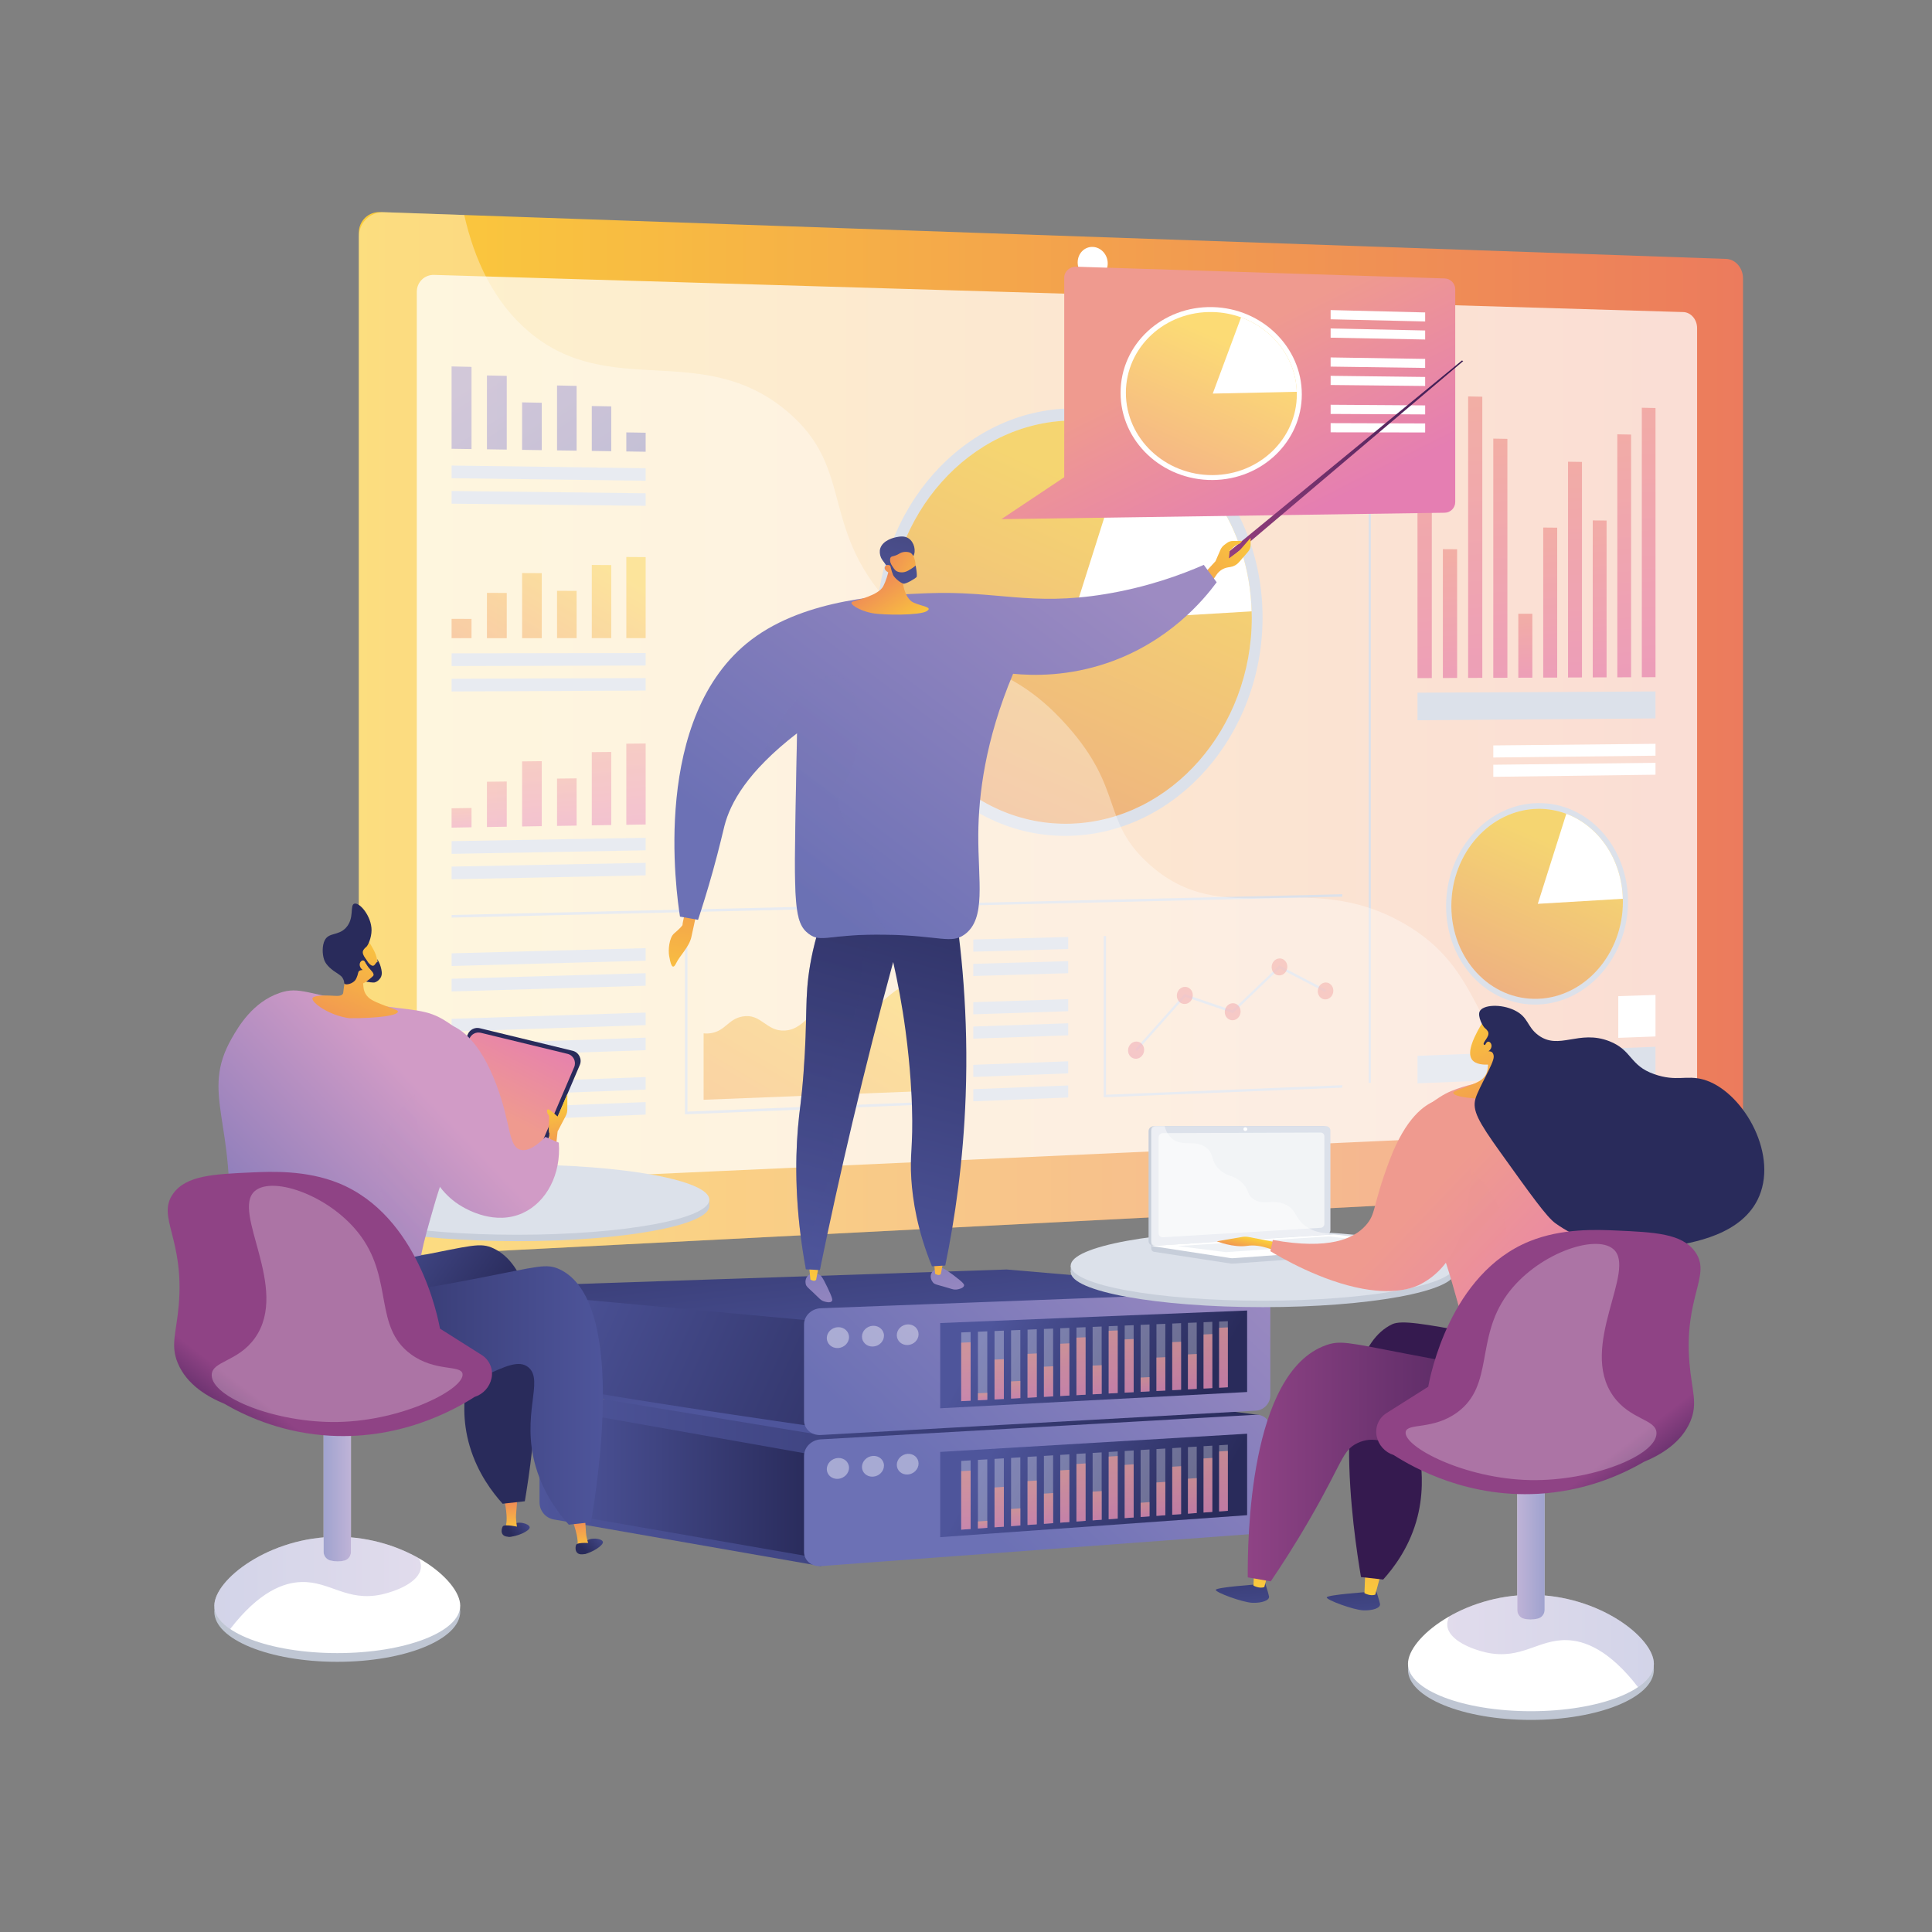 <svg xmlns="http://www.w3.org/2000/svg" xmlns:xlink="http://www.w3.org/1999/xlink" viewBox="0 0 629.49 629.49"><rect x="0" y="0" width="629.49" height="629.49" fill="#808080" stroke="none"/><defs><style>      .cls-1 {        opacity: .48;      }      .cls-1, .cls-2, .cls-3, .cls-4, .cls-5, .cls-6, .cls-7, .cls-8, .cls-9, .cls-10, .cls-11, .cls-12, .cls-13, .cls-14, .cls-15, .cls-16, .cls-17, .cls-18, .cls-19, .cls-20, .cls-21, .cls-22, .cls-23, .cls-24, .cls-25, .cls-26, .cls-27, .cls-28, .cls-29, .cls-30, .cls-31, .cls-32, .cls-33, .cls-34, .cls-35, .cls-36, .cls-37, .cls-38, .cls-39, .cls-40, .cls-41, .cls-42, .cls-43, .cls-44, .cls-45, .cls-46, .cls-47, .cls-48, .cls-49, .cls-50, .cls-51, .cls-52, .cls-53, .cls-54, .cls-55, .cls-56, .cls-57, .cls-58, .cls-59, .cls-60, .cls-61, .cls-62, .cls-63, .cls-64, .cls-65, .cls-66, .cls-67, .cls-68, .cls-69, .cls-70, .cls-71, .cls-72, .cls-73, .cls-74, .cls-75, .cls-76, .cls-77, .cls-78, .cls-79, .cls-80, .cls-81, .cls-82, .cls-83, .cls-84, .cls-85, .cls-86, .cls-87, .cls-88, .cls-89, .cls-90, .cls-91, .cls-92, .cls-93, .cls-94, .cls-95, .cls-96, .cls-97, .cls-98, .cls-99, .cls-100, .cls-101, .cls-102, .cls-103, .cls-104, .cls-105, .cls-106, .cls-107, .cls-108, .cls-109, .cls-110, .cls-111, .cls-112, .cls-113, .cls-114, .cls-115, .cls-116, .cls-117, .cls-118, .cls-119, .cls-120, .cls-121, .cls-122, .cls-123, .cls-124, .cls-125, .cls-126, .cls-127, .cls-128, .cls-129, .cls-130, .cls-131, .cls-132, .cls-133, .cls-134, .cls-135, .cls-136, .cls-137, .cls-138, .cls-139, .cls-140, .cls-141, .cls-142 {        stroke-width: 0px;      }      .cls-1, .cls-33, .cls-114, .cls-115, .cls-117, .cls-118, .cls-142 {        fill: #fff;      }      .cls-1, .cls-33, .cls-115, .cls-118, .cls-143, .cls-144 {        mix-blend-mode: soft-light;      }      .cls-2 {        fill: url(#linear-gradient-125);      }      .cls-2, .cls-3, .cls-4, .cls-5, .cls-31, .cls-32, .cls-135, .cls-136 {        mix-blend-mode: multiply;      }      .cls-2, .cls-3, .cls-4, .cls-5, .cls-31, .cls-32, .cls-144 {        opacity: .3;      }      .cls-3 {        fill: url(#linear-gradient-112);      }      .cls-4 {        fill: url(#linear-gradient-127);      }      .cls-5 {        fill: url(#linear-gradient-108);      }      .cls-6 {        fill: url(#linear-gradient-120);      }      .cls-7 {        fill: url(#linear-gradient-124);      }      .cls-8 {        fill: url(#linear-gradient-126);      }      .cls-9 {        fill: url(#linear-gradient-100);      }      .cls-10 {        fill: url(#linear-gradient-101);      }      .cls-11 {        fill: url(#linear-gradient-123);      }      .cls-12 {        fill: url(#linear-gradient-129);      }      .cls-13 {        fill: url(#linear-gradient-121);      }      .cls-14 {        fill: url(#linear-gradient-122);      }      .cls-15 {        fill: url(#linear-gradient-109);      }      .cls-16 {        fill: url(#linear-gradient-106);      }      .cls-17 {        fill: url(#linear-gradient-107);      }      .cls-18 {        fill: url(#linear-gradient-102);      }      .cls-19 {        fill: url(#linear-gradient-104);      }      .cls-20 {        fill: url(#linear-gradient-103);      }      .cls-21 {        fill: url(#linear-gradient-105);      }      .cls-22 {        fill: url(#linear-gradient-117);      }      .cls-23 {        fill: url(#linear-gradient-118);      }      .cls-24 {        fill: url(#linear-gradient-111);      }      .cls-25 {        fill: url(#linear-gradient-110);      }      .cls-26 {        fill: url(#linear-gradient-114);      }      .cls-27 {        fill: url(#linear-gradient-115);      }      .cls-28 {        fill: url(#linear-gradient-116);      }      .cls-29 {        fill: url(#linear-gradient-119);      }      .cls-30 {        fill: url(#linear-gradient);      }      .cls-31 {        fill: url(#linear-gradient-90);      }      .cls-32 {        fill: url(#linear-gradient-92);      }      .cls-33 {        opacity: .26;      }      .cls-34 {        fill: url(#linear-gradient-38);      }      .cls-35 {        fill: url(#linear-gradient-33);      }      .cls-36 {        fill: url(#linear-gradient-29);      }      .cls-37 {        fill: url(#linear-gradient-32);      }      .cls-38 {        fill: url(#linear-gradient-30);      }      .cls-39 {        fill: url(#linear-gradient-31);      }      .cls-40 {        fill: url(#linear-gradient-36);      }      .cls-41 {        fill: url(#linear-gradient-39);      }      .cls-42 {        fill: url(#linear-gradient-34);      }      .cls-43 {        fill: url(#linear-gradient-37);      }      .cls-44 {        fill: url(#linear-gradient-35);      }      .cls-45 {        fill: url(#linear-gradient-28);      }      .cls-46 {        fill: url(#linear-gradient-25);      }      .cls-47 {        fill: url(#linear-gradient-11);      }      .cls-48 {        fill: url(#linear-gradient-10);      }      .cls-49 {        fill: url(#linear-gradient-23);      }      .cls-50 {        fill: url(#linear-gradient-21);      }      .cls-51 {        fill: url(#linear-gradient-14);      }      .cls-52 {        fill: url(#linear-gradient-22);      }      .cls-53 {        fill: url(#linear-gradient-20);      }      .cls-54 {        fill: url(#linear-gradient-27);      }      .cls-55 {        fill: url(#linear-gradient-24);      }      .cls-56 {        fill: url(#linear-gradient-26);      }      .cls-57 {        fill: url(#linear-gradient-45);      }      .cls-58 {        fill: url(#linear-gradient-46);      }      .cls-59 {        fill: url(#linear-gradient-44);      }      .cls-60 {        fill: url(#linear-gradient-48);      }      .cls-61 {        fill: url(#linear-gradient-49);      }      .cls-62 {        fill: url(#linear-gradient-47);      }      .cls-63 {        fill: url(#linear-gradient-42);      }      .cls-64 {        fill: url(#linear-gradient-43);      }      .cls-65 {        fill: url(#linear-gradient-40);      }      .cls-66 {        fill: url(#linear-gradient-41);      }      .cls-67 {        fill: url(#linear-gradient-59);      }      .cls-68 {        fill: url(#linear-gradient-57);      }      .cls-69 {        fill: url(#linear-gradient-58);      }      .cls-70 {        fill: url(#linear-gradient-55);      }      .cls-71 {        fill: url(#linear-gradient-56);      }      .cls-72 {        fill: url(#linear-gradient-53);      }      .cls-73 {        fill: url(#linear-gradient-51);      }      .cls-74 {        fill: url(#linear-gradient-52);      }      .cls-75 {        fill: url(#linear-gradient-50);      }      .cls-76 {        fill: url(#linear-gradient-54);      }      .cls-77 {        fill: url(#linear-gradient-60);      }      .cls-78 {        fill: url(#linear-gradient-61);      }      .cls-79 {        fill: url(#linear-gradient-62);      }      .cls-80 {        fill: url(#linear-gradient-65);      }      .cls-81 {        fill: url(#linear-gradient-79);      }      .cls-82 {        fill: url(#linear-gradient-78);      }      .cls-83 {        fill: url(#linear-gradient-77);      }      .cls-84 {        fill: url(#linear-gradient-75);      }      .cls-85 {        fill: url(#linear-gradient-76);      }      .cls-86 {        fill: url(#linear-gradient-74);      }      .cls-87 {        fill: url(#linear-gradient-67);      }      .cls-88 {        fill: url(#linear-gradient-68);      }      .cls-89 {        fill: url(#linear-gradient-66);      }      .cls-90 {        fill: url(#linear-gradient-63);      }      .cls-91 {        fill: url(#linear-gradient-69);      }      .cls-92 {        fill: url(#linear-gradient-64);      }      .cls-93 {        fill: url(#linear-gradient-71);      }      .cls-94 {        fill: url(#linear-gradient-72);      }      .cls-95 {        fill: url(#linear-gradient-70);      }      .cls-96 {        fill: url(#linear-gradient-73);      }      .cls-97 {        fill: url(#linear-gradient-84);      }      .cls-98 {        fill: url(#linear-gradient-85);      }      .cls-99 {        fill: url(#linear-gradient-82);      }      .cls-100 {        fill: url(#linear-gradient-83);      }      .cls-101 {        fill: url(#linear-gradient-89);      }      .cls-102 {        fill: url(#linear-gradient-88);      }      .cls-103 {        fill: url(#linear-gradient-86);      }      .cls-104 {        fill: url(#linear-gradient-87);      }      .cls-105 {        fill: url(#linear-gradient-80);      }      .cls-106 {        fill: url(#linear-gradient-98);      }      .cls-107 {        fill: url(#linear-gradient-91);      }      .cls-108 {        fill: url(#linear-gradient-93);      }      .cls-109 {        fill: url(#linear-gradient-96);      }      .cls-110 {        fill: url(#linear-gradient-97);      }      .cls-111 {        fill: url(#linear-gradient-94);      }      .cls-112 {        fill: url(#linear-gradient-95);      }      .cls-113 {        fill: url(#linear-gradient-99);      }      .cls-114 {        opacity: .74;      }      .cls-116 {        opacity: .47;      }      .cls-116, .cls-140 {        fill: #dce1ea;      }      .cls-117 {        opacity: .4;      }      .cls-118 {        opacity: .35;      }      .cls-119 {        fill: url(#linear-gradient-81);      }      .cls-119, .cls-120, .cls-121, .cls-122, .cls-123, .cls-124, .cls-125, .cls-126, .cls-145 {        opacity: .7;      }      .cls-120 {        fill: url(#linear-gradient-18);      }      .cls-121 {        fill: url(#linear-gradient-16);      }      .cls-122 {        fill: url(#linear-gradient-17);      }      .cls-123 {        fill: url(#linear-gradient-19);      }      .cls-124 {        fill: url(#linear-gradient-12);      }      .cls-125 {        fill: url(#linear-gradient-13);      }      .cls-126 {        fill: url(#linear-gradient-15);      }      .cls-146 {        opacity: .69;      }      .cls-127 {        fill: url(#linear-gradient-4);      }      .cls-128 {        fill: url(#linear-gradient-2);      }      .cls-129 {        fill: url(#linear-gradient-3);      }      .cls-130 {        fill: url(#linear-gradient-8);      }      .cls-131 {        fill: url(#linear-gradient-9);      }      .cls-132 {        fill: url(#linear-gradient-7);      }      .cls-133 {        fill: url(#linear-gradient-5);      }      .cls-134 {        fill: url(#linear-gradient-6);      }      .cls-147 {        isolation: isolate;      }      .cls-135 {        fill: url(#linear-gradient-113);      }      .cls-135, .cls-136 {        opacity: .65;      }      .cls-136 {        fill: url(#linear-gradient-128);      }      .cls-137 {        fill: #f2f4f6;      }      .cls-138 {        fill: #292b5b;      }      .cls-139 {        fill: #c7ceda;      }      .cls-141 {        fill: #bfc6d3;      }    </style><linearGradient id="linear-gradient" x1="116.92" y1="239.33" x2="567.91" y2="239.33" gradientUnits="userSpaceOnUse"><stop offset="0" stop-color="#fbcc3b"></stop><stop offset="1" stop-color="#ec7b5d"></stop></linearGradient><linearGradient id="linear-gradient-2" x1="461.16" y1="132.85" x2="468.47" y2="244.29" gradientUnits="userSpaceOnUse"><stop offset="0" stop-color="#ef9a8f"></stop><stop offset="1" stop-color="#e57eb2"></stop></linearGradient><linearGradient id="linear-gradient-3" x1="470.88" y1="176.25" x2="474.54" y2="232.03" xlink:href="#linear-gradient-2"></linearGradient><linearGradient id="linear-gradient-4" x1="477.19" y1="122.12" x2="485.15" y2="243.53" xlink:href="#linear-gradient-2"></linearGradient><linearGradient id="linear-gradient-5" x1="485.81" y1="135.73" x2="492.58" y2="238.94" xlink:href="#linear-gradient-2"></linearGradient><linearGradient id="linear-gradient-6" x1="496.15" y1="197.6" x2="497.98" y2="225.48" xlink:href="#linear-gradient-2"></linearGradient><linearGradient id="linear-gradient-7" x1="503.1" y1="165.83" x2="507.35" y2="230.72" xlink:href="#linear-gradient-2"></linearGradient><linearGradient id="linear-gradient-8" x1="510.23" y1="140.75" x2="516.33" y2="233.9" xlink:href="#linear-gradient-2"></linearGradient><linearGradient id="linear-gradient-9" x1="519.01" y1="161.69" x2="523.46" y2="229.56" xlink:href="#linear-gradient-2"></linearGradient><linearGradient id="linear-gradient-10" x1="525.74" y1="128.23" x2="532.61" y2="233.08" xlink:href="#linear-gradient-2"></linearGradient><linearGradient id="linear-gradient-11" x1="533.24" y1="116.81" x2="540.86" y2="233.05" xlink:href="#linear-gradient-2"></linearGradient><linearGradient id="linear-gradient-12" x1="508.93" y1="276.38" x2="475.75" y2="350.51" xlink:href="#linear-gradient"></linearGradient><linearGradient id="linear-gradient-13" x1="365.74" y1="164.27" x2="295.34" y2="321.56" xlink:href="#linear-gradient"></linearGradient><linearGradient id="linear-gradient-14" x1="284.88" y1="313.02" x2="210.06" y2="439.03" xlink:href="#linear-gradient"></linearGradient><linearGradient id="linear-gradient-15" x1="384.31" y1="298.18" x2="345.16" y2="419.98" xlink:href="#linear-gradient-2"></linearGradient><linearGradient id="linear-gradient-16" x1="393.47" y1="301.24" x2="354.55" y2="422.3" xlink:href="#linear-gradient-2"></linearGradient><linearGradient id="linear-gradient-17" x1="409.16" y1="306.25" x2="370.41" y2="426.81" xlink:href="#linear-gradient-2"></linearGradient><linearGradient id="linear-gradient-18" x1="418.71" y1="309.35" x2="380.18" y2="429.24" xlink:href="#linear-gradient-2"></linearGradient><linearGradient id="linear-gradient-19" x1="434.6" y1="314.43" x2="396.22" y2="433.85" xlink:href="#linear-gradient-2"></linearGradient><linearGradient id="linear-gradient-20" x1="150.12" y1="262.45" x2="150.69" y2="271.18" xlink:href="#linear-gradient-2"></linearGradient><linearGradient id="linear-gradient-21" x1="161.27" y1="252.69" x2="162.57" y2="272.59" xlink:href="#linear-gradient-2"></linearGradient><linearGradient id="linear-gradient-22" x1="172.42" y1="244.96" x2="174.28" y2="273.36" xlink:href="#linear-gradient-2"></linearGradient><linearGradient id="linear-gradient-23" x1="184.01" y1="251.11" x2="185.38" y2="271.88" xlink:href="#linear-gradient-2"></linearGradient><linearGradient id="linear-gradient-24" x1="194.93" y1="240.87" x2="197.02" y2="272.76" xlink:href="#linear-gradient-2"></linearGradient><linearGradient id="linear-gradient-25" x1="206.03" y1="237.28" x2="208.34" y2="272.57" xlink:href="#linear-gradient-2"></linearGradient><linearGradient id="linear-gradient-26" x1="172.26" y1="167.79" x2="137.1" y2="227.24" xlink:href="#linear-gradient"></linearGradient><linearGradient id="linear-gradient-27" x1="178.86" y1="171.84" x2="143.79" y2="231.16" xlink:href="#linear-gradient"></linearGradient><linearGradient id="linear-gradient-28" x1="185.84" y1="176.15" x2="150.86" y2="235.3" xlink:href="#linear-gradient"></linearGradient><linearGradient id="linear-gradient-29" x1="195.43" y1="182.04" x2="160.6" y2="240.95" xlink:href="#linear-gradient"></linearGradient><linearGradient id="linear-gradient-30" x1="201.89" y1="186.02" x2="167.13" y2="244.79" xlink:href="#linear-gradient"></linearGradient><linearGradient id="linear-gradient-31" x1="209.57" y1="190.74" x2="174.92" y2="249.33" xlink:href="#linear-gradient"></linearGradient><linearGradient id="linear-gradient-32" x1="-5216.32" y1="106.57" x2="-5260.46" y2="177.03" gradientTransform="translate(-5032.57) rotate(-180) scale(1 -1)" gradientUnits="userSpaceOnUse"><stop offset="0" stop-color="#9d8bc2"></stop><stop offset="1" stop-color="#6c71b5"></stop></linearGradient><linearGradient id="linear-gradient-33" x1="-5210.14" y1="110.26" x2="-5254.43" y2="180.96" xlink:href="#linear-gradient-32"></linearGradient><linearGradient id="linear-gradient-34" x1="-5203.49" y1="114.26" x2="-5247.92" y2="185.19" xlink:href="#linear-gradient-32"></linearGradient><linearGradient id="linear-gradient-35" x1="-5194.05" y1="119.99" x2="-5238.65" y2="191.19" xlink:href="#linear-gradient-32"></linearGradient><linearGradient id="linear-gradient-36" x1="-5187.78" y1="123.78" x2="-5232.51" y2="195.17" xlink:href="#linear-gradient-32"></linearGradient><linearGradient id="linear-gradient-37" x1="-5180.15" y1="128.4" x2="-5225.02" y2="200.03" xlink:href="#linear-gradient-32"></linearGradient><linearGradient id="linear-gradient-38" x1="175.78" y1="480.87" x2="410.19" y2="480.87" gradientUnits="userSpaceOnUse"><stop offset="0" stop-color="#4e559b"></stop><stop offset="1" stop-color="#292b5b"></stop></linearGradient><linearGradient id="linear-gradient-39" x1="181.11" y1="483.19" x2="264.17" y2="483.19" xlink:href="#linear-gradient-38"></linearGradient><linearGradient id="linear-gradient-40" x1="414.97" y1="404.54" x2="322.92" y2="500.07" gradientTransform="matrix(1,0,0,1,0,0)" xlink:href="#linear-gradient-32"></linearGradient><linearGradient id="linear-gradient-41" x1="326.25" y1="467.13" x2="387.78" y2="501.61" xlink:href="#linear-gradient-38"></linearGradient><linearGradient id="linear-gradient-42" x1="314.17" y1="480.4" x2="315.81" y2="505.55" xlink:href="#linear-gradient-2"></linearGradient><linearGradient id="linear-gradient-43" x1="320.08" y1="495.72" x2="320.28" y2="498.75" xlink:href="#linear-gradient-2"></linearGradient><linearGradient id="linear-gradient-44" x1="325.16" y1="484.95" x2="326.28" y2="502.08" xlink:href="#linear-gradient-2"></linearGradient><linearGradient id="linear-gradient-45" x1="330.76" y1="491.64" x2="331.25" y2="499.03" xlink:href="#linear-gradient-2"></linearGradient><linearGradient id="linear-gradient-46" x1="335.83" y1="482.49" x2="337.07" y2="501.35" xlink:href="#linear-gradient-2"></linearGradient><linearGradient id="linear-gradient-47" x1="341.3" y1="486.42" x2="342.15" y2="499.39" xlink:href="#linear-gradient-2"></linearGradient><linearGradient id="linear-gradient-48" x1="346.34" y1="478.48" x2="347.82" y2="500.96" xlink:href="#linear-gradient-2"></linearGradient><linearGradient id="linear-gradient-49" x1="351.55" y1="476.07" x2="353.17" y2="500.8" xlink:href="#linear-gradient-2"></linearGradient><linearGradient id="linear-gradient-50" x1="357.13" y1="485.37" x2="357.94" y2="497.7" xlink:href="#linear-gradient-2"></linearGradient><linearGradient id="linear-gradient-51" x1="361.93" y1="472.96" x2="363.7" y2="499.9" xlink:href="#linear-gradient-2"></linearGradient><linearGradient id="linear-gradient-52" x1="367.24" y1="475.63" x2="368.74" y2="498.52" xlink:href="#linear-gradient-2"></linearGradient><linearGradient id="linear-gradient-53" x1="372.91" y1="489.03" x2="373.31" y2="495.17" xlink:href="#linear-gradient-2"></linearGradient><linearGradient id="linear-gradient-54" x1="377.81" y1="481.62" x2="378.75" y2="495.98" xlink:href="#linear-gradient-2"></linearGradient><linearGradient id="linear-gradient-55" x1="382.73" y1="475.68" x2="384.08" y2="496.33" xlink:href="#linear-gradient-2"></linearGradient><linearGradient id="linear-gradient-56" x1="388" y1="479.99" x2="388.99" y2="495.01" xlink:href="#linear-gradient-2"></linearGradient><linearGradient id="linear-gradient-57" x1="392.81" y1="472.19" x2="394.33" y2="495.44" xlink:href="#linear-gradient-2"></linearGradient><linearGradient id="linear-gradient-58" x1="397.77" y1="469.31" x2="399.46" y2="495.08" xlink:href="#linear-gradient-2"></linearGradient><linearGradient id="linear-gradient-59" x1="295.11" y1="450.98" x2="284.27" y2="361.84" xlink:href="#linear-gradient-38"></linearGradient><linearGradient id="linear-gradient-60" x1="173.64" y1="418.51" x2="303.34" y2="476.25" xlink:href="#linear-gradient-38"></linearGradient><linearGradient id="linear-gradient-61" x1="390.25" y1="388.78" x2="299.54" y2="482.93" gradientTransform="matrix(1,0,0,1,0,0)" xlink:href="#linear-gradient-32"></linearGradient><linearGradient id="linear-gradient-62" x1="325.97" y1="425.91" x2="388.07" y2="460.71" xlink:href="#linear-gradient-38"></linearGradient><linearGradient id="linear-gradient-63" x1="314.16" y1="438.54" x2="315.82" y2="463.74" xlink:href="#linear-gradient-2"></linearGradient><linearGradient id="linear-gradient-64" x1="320.08" y1="453.97" x2="320.28" y2="457.04" xlink:href="#linear-gradient-2"></linearGradient><linearGradient id="linear-gradient-65" x1="325.16" y1="443.29" x2="326.28" y2="460.47" xlink:href="#linear-gradient-2"></linearGradient><linearGradient id="linear-gradient-66" x1="330.76" y1="450.08" x2="331.25" y2="457.52" xlink:href="#linear-gradient-2"></linearGradient><linearGradient id="linear-gradient-67" x1="335.83" y1="441.03" x2="337.07" y2="459.93" xlink:href="#linear-gradient-2"></linearGradient><linearGradient id="linear-gradient-68" x1="341.3" y1="445.06" x2="342.15" y2="458.08" xlink:href="#linear-gradient-2"></linearGradient><linearGradient id="linear-gradient-69" x1="346.34" y1="437.22" x2="347.82" y2="459.74" xlink:href="#linear-gradient-2"></linearGradient><linearGradient id="linear-gradient-70" x1="351.54" y1="434.9" x2="353.17" y2="459.68" xlink:href="#linear-gradient-2"></linearGradient><linearGradient id="linear-gradient-71" x1="357.13" y1="444.3" x2="357.94" y2="456.68" xlink:href="#linear-gradient-2"></linearGradient><linearGradient id="linear-gradient-72" x1="361.93" y1="431.98" x2="363.7" y2="458.98" xlink:href="#linear-gradient-2"></linearGradient><linearGradient id="linear-gradient-73" x1="367.24" y1="434.75" x2="368.74" y2="457.69" xlink:href="#linear-gradient-2"></linearGradient><linearGradient id="linear-gradient-74" x1="372.9" y1="448.26" x2="373.31" y2="454.43" xlink:href="#linear-gradient-2"></linearGradient><linearGradient id="linear-gradient-75" x1="377.8" y1="440.93" x2="378.75" y2="455.34" xlink:href="#linear-gradient-2"></linearGradient><linearGradient id="linear-gradient-76" x1="382.73" y1="435.09" x2="384.08" y2="455.78" xlink:href="#linear-gradient-2"></linearGradient><linearGradient id="linear-gradient-77" x1="388" y1="439.49" x2="388.99" y2="454.56" xlink:href="#linear-gradient-2"></linearGradient><linearGradient id="linear-gradient-78" x1="392.8" y1="431.79" x2="394.33" y2="455.08" xlink:href="#linear-gradient-2"></linearGradient><linearGradient id="linear-gradient-79" x1="397.76" y1="428.99" x2="399.46" y2="454.82" xlink:href="#linear-gradient-2"></linearGradient><linearGradient id="linear-gradient-80" x1="392.01" y1="114.98" x2="420.12" y2="170.87" xlink:href="#linear-gradient-2"></linearGradient><linearGradient id="linear-gradient-81" x1="401.73" y1="112.49" x2="372.89" y2="176.93" xlink:href="#linear-gradient"></linearGradient><linearGradient id="linear-gradient-82" x1="473.39" y1="106.42" x2="395.72" y2="199.62" gradientUnits="userSpaceOnUse"><stop offset="0" stop-color="#351a4f"></stop><stop offset="1" stop-color="#a44484"></stop></linearGradient><linearGradient id="linear-gradient-83" x1="408.87" y1="173.44" x2="369.83" y2="209.12" xlink:href="#linear-gradient"></linearGradient><linearGradient id="linear-gradient-84" x1="218.88" y1="326.89" x2="228.11" y2="265.18" xlink:href="#linear-gradient"></linearGradient><linearGradient id="linear-gradient-85" x1="269.2" y1="434.76" x2="261.64" y2="390.26" gradientTransform="matrix(1,0,0,1,0,0)" xlink:href="#linear-gradient-32"></linearGradient><linearGradient id="linear-gradient-86" x1="264.73" y1="417.48" x2="267.25" y2="391.17" xlink:href="#linear-gradient"></linearGradient><linearGradient id="linear-gradient-87" x1="310.44" y1="427.75" x2="302.88" y2="383.25" gradientTransform="matrix(1,0,0,1,0,0)" xlink:href="#linear-gradient-32"></linearGradient><linearGradient id="linear-gradient-88" x1="304.82" y1="421.32" x2="307.34" y2="395.01" xlink:href="#linear-gradient"></linearGradient><linearGradient id="linear-gradient-89" x1="272.28" y1="414.05" x2="311.47" y2="266.83" xlink:href="#linear-gradient-38"></linearGradient><linearGradient id="linear-gradient-90" x1="259.38" y1="410.62" x2="298.57" y2="263.4" xlink:href="#linear-gradient-38"></linearGradient><linearGradient id="linear-gradient-91" x1="343.66" y1="170.47" x2="256.34" y2="285.92" gradientTransform="matrix(1,0,0,1,0,0)" xlink:href="#linear-gradient-32"></linearGradient><linearGradient id="linear-gradient-92" x1="346.02" y1="172.25" x2="258.7" y2="287.7" gradientTransform="matrix(1,0,0,1,0,0)" xlink:href="#linear-gradient-32"></linearGradient><linearGradient id="linear-gradient-93" x1="-3015.55" y1="1224.95" x2="-3015.55" y2="1200.71" gradientTransform="translate(-2886.48 888.4) rotate(145.79) scale(1 -1)" xlink:href="#linear-gradient"></linearGradient><linearGradient id="linear-gradient-94" x1="-5190.72" y1="-628.62" x2="-5198.73" y2="-648.96" gradientTransform="translate(-4814.72 1339.43) rotate(174.28) scale(1 -1)" gradientUnits="userSpaceOnUse"><stop offset="0" stop-color="#4e559b"></stop><stop offset="1" stop-color="#484b86"></stop></linearGradient><linearGradient id="linear-gradient-95" x1="-3032.69" y1="1217.96" x2="-3021.36" y2="1195.92" gradientTransform="translate(-2886.48 888.4) rotate(145.79) scale(1 -1)" xlink:href="#linear-gradient"></linearGradient><linearGradient id="linear-gradient-96" x1="2623.04" y1="1219.69" x2="2616.86" y2="1203.99" gradientTransform="translate(-2550.34 658.96) rotate(-34.21)" xlink:href="#linear-gradient-94"></linearGradient><linearGradient id="linear-gradient-97" x1="157.33" y1="545.33" x2="164.79" y2="551.96" gradientTransform="translate(406.82 -23.75) rotate(-171.95) scale(1 -1)" xlink:href="#linear-gradient-38"></linearGradient><linearGradient id="linear-gradient-98" x1="-309.48" y1="970.23" x2="-309.48" y2="957.23" gradientTransform="translate(-190.58 -453.95) rotate(177.15) scale(1 -1)" xlink:href="#linear-gradient"></linearGradient><linearGradient id="linear-gradient-99" x1="158.08" y1="544.48" x2="165.54" y2="551.12" gradientTransform="translate(406.82 -23.75) rotate(-171.95) scale(1 -1)" xlink:href="#linear-gradient-38"></linearGradient><linearGradient id="linear-gradient-100" x1="306.45" y1="498.7" x2="313.91" y2="505.34" gradientTransform="translate(504.48) rotate(-180) scale(1 -1)" xlink:href="#linear-gradient-38"></linearGradient><linearGradient id="linear-gradient-101" x1="-98.07" y1="854.83" x2="-98.07" y2="841.84" gradientTransform="translate(-70.34 -314.21) rotate(168.9) scale(1 -1)" xlink:href="#linear-gradient"></linearGradient><linearGradient id="linear-gradient-102" x1="307.2" y1="497.86" x2="314.66" y2="504.49" gradientTransform="translate(504.48) rotate(-180) scale(1 -1)" xlink:href="#linear-gradient-38"></linearGradient><linearGradient id="linear-gradient-103" x1="-2266.26" y1="362.37" x2="-2280.93" y2="333.44" gradientTransform="translate(-2104.6) rotate(-180) scale(1 -1)" xlink:href="#linear-gradient-2"></linearGradient><linearGradient id="linear-gradient-104" x1="-2285.31" y1="359.28" x2="-2289.87" y2="380.09" gradientTransform="translate(-2104.6) rotate(-180) scale(1 -1)" xlink:href="#linear-gradient"></linearGradient><linearGradient id="linear-gradient-105" x1="-2244.13" y1="357.49" x2="-2191.41" y2="407.82" gradientTransform="translate(-2104.6) rotate(-180) scale(1 -1)" gradientUnits="userSpaceOnUse"><stop offset="0" stop-color="#d19bc6"></stop><stop offset="1" stop-color="#897cba"></stop></linearGradient><linearGradient id="linear-gradient-106" x1="1156.51" y1="604.29" x2="1189.4" y2="645.66" gradientTransform="translate(1088.35 -579.03) rotate(165.07) scale(1 -1)" xlink:href="#linear-gradient"></linearGradient><linearGradient id="linear-gradient-107" x1="1158.09" y1="602.21" x2="1194.8" y2="648.4" gradientTransform="translate(1088.35 -579.03) rotate(165.07) scale(1 -1)" xlink:href="#linear-gradient"></linearGradient><linearGradient id="linear-gradient-108" x1="-2263.58" y1="377.87" x2="-2210.87" y2="428.2" xlink:href="#linear-gradient-105"></linearGradient><linearGradient id="linear-gradient-109" x1="-2255.71" y1="369.62" x2="-2202.99" y2="419.95" xlink:href="#linear-gradient-105"></linearGradient><linearGradient id="linear-gradient-110" x1="-2207.86" y1="416.88" x2="-2251.07" y2="447.75" gradientTransform="translate(-2104.6) rotate(-180) scale(1 -1)" xlink:href="#linear-gradient-38"></linearGradient><linearGradient id="linear-gradient-111" x1="-2301.05" y1="454.68" x2="-2194.04" y2="454.68" gradientTransform="translate(-2104.6) rotate(-180) scale(1 -1)" xlink:href="#linear-gradient-38"></linearGradient><linearGradient id="linear-gradient-112" x1="-2705.58" y1="515.74" x2="-2638.26" y2="515.74" gradientTransform="translate(-2568.42) rotate(-180) scale(1 -1)" xlink:href="#linear-gradient-32"></linearGradient><linearGradient id="linear-gradient-113" x1="-2682.77" y1="484.63" x2="-2673.86" y2="484.63" gradientTransform="translate(-2568.42) rotate(-180) scale(1 -1)" xlink:href="#linear-gradient-32"></linearGradient><linearGradient id="linear-gradient-114" x1="-2634.1" y1="475.16" x2="-2650.43" y2="453.88" gradientTransform="translate(-2568.42) rotate(-180) scale(1 -1)" gradientUnits="userSpaceOnUse"><stop offset="0" stop-color="#351a4f"></stop><stop offset="1" stop-color="#8f4385"></stop></linearGradient><linearGradient id="linear-gradient-115" x1="1065.56" y1="500.41" x2="1068.45" y2="537.2" gradientTransform="translate(-626.26)" gradientUnits="userSpaceOnUse"><stop offset="0" stop-color="#292b5b"></stop><stop offset="1" stop-color="#4e559b"></stop></linearGradient><linearGradient id="linear-gradient-116" x1="-33.21" y1="326.72" x2="-33.82" y2="282.72" gradientTransform="translate(534.68 204.5) rotate(9.85)" xlink:href="#linear-gradient"></linearGradient><linearGradient id="linear-gradient-117" x1="1029.41" y1="497.95" x2="1032.3" y2="534.74" xlink:href="#linear-gradient-115"></linearGradient><linearGradient id="linear-gradient-118" x1="-69.25" y1="330.48" x2="-69.86" y2="286.48" gradientTransform="translate(534.68 204.5) rotate(9.85)" xlink:href="#linear-gradient"></linearGradient><linearGradient id="linear-gradient-119" x1="511.24" y1="422.29" x2="494.73" y2="446.85" gradientUnits="userSpaceOnUse"><stop offset="0" stop-color="#8f4385"></stop><stop offset="1" stop-color="#351a4f"></stop></linearGradient><linearGradient id="linear-gradient-120" x1="406.54" y1="476.37" x2="524.99" y2="476.37" xlink:href="#linear-gradient-119"></linearGradient><linearGradient id="linear-gradient-121" x1="469.88" y1="387.47" x2="522.6" y2="437.82" xlink:href="#linear-gradient-2"></linearGradient><linearGradient id="linear-gradient-122" x1="406.83" y1="403.3" x2="405.63" y2="408.79" xlink:href="#linear-gradient"></linearGradient><linearGradient id="linear-gradient-123" x1="3779.6" y1="-67.59" x2="3812.48" y2="-26.22" gradientTransform="translate(-3192.94 -579.03) rotate(14.93)" xlink:href="#linear-gradient"></linearGradient><linearGradient id="linear-gradient-124" x1="3781.18" y1="-69.67" x2="3817.89" y2="-23.48" gradientTransform="translate(-3192.94 -579.03) rotate(14.93)" xlink:href="#linear-gradient"></linearGradient><linearGradient id="linear-gradient-125" x1="455.45" y1="402.57" x2="508.16" y2="452.91" xlink:href="#linear-gradient-2"></linearGradient><linearGradient id="linear-gradient-126" x1="457.82" y1="396.67" x2="517.62" y2="453.77" xlink:href="#linear-gradient-2"></linearGradient><linearGradient id="linear-gradient-127" x1="545.88" y1="534.67" x2="613.2" y2="534.67" gradientTransform="translate(-74.33)" xlink:href="#linear-gradient-32"></linearGradient><linearGradient id="linear-gradient-128" x1="568.69" y1="503.56" x2="577.6" y2="503.56" gradientTransform="translate(-74.33)" xlink:href="#linear-gradient-32"></linearGradient><linearGradient id="linear-gradient-129" x1="617.36" y1="494.09" x2="601.03" y2="472.81" gradientTransform="translate(-74.33)" xlink:href="#linear-gradient-114"></linearGradient></defs><g class="cls-147"><g id="Layer_1" data-name="Layer 1"><g><g><path class="cls-30" d="m562.44,387.03l-438.59,22.51c-3.83.2-6.94-2.76-6.94-6.59V75.81c0-3.84,3.11-6.84,6.94-6.71l438.59,15.26c3.02.11,5.47,2.95,5.47,6.35v289.88c0,3.4-2.44,6.28-5.47,6.44Z"></path><path class="cls-114" d="m548.43,367.27l-407,18.53c-3.11.14-5.63-2.28-5.63-5.41V95.07c0-3.13,2.52-5.59,5.63-5.5l407,12.11c2.5.07,4.52,2.4,4.52,5.2v255.12c0,2.8-2.02,5.16-4.52,5.27Z"></path><path class="cls-142" d="m360.92,85.82c0,2.88-2.19,5.14-4.89,5.05-2.71-.08-4.9-2.49-4.9-5.37s2.2-5.15,4.9-5.05c2.7.09,4.89,2.5,4.89,5.37Z"></path><polygon class="cls-140" points="446.66 352.8 445.93 352.83 445.93 112.53 446.66 112.54 446.66 352.8"></polygon><polygon class="cls-140" points="437.34 292.16 147.14 298.98 147.14 298.12 437.34 291.36 437.34 292.16"></polygon><g class="cls-145"><polygon class="cls-128" points="466.51 220.93 461.85 220.95 461.85 136.78 466.51 136.87 466.51 220.93"></polygon><polygon class="cls-129" points="474.76 220.89 470.12 220.91 470.12 178.93 474.76 178.96 474.76 220.89"></polygon><polygon class="cls-127" points="482.97 220.86 478.35 220.88 478.35 129.16 482.97 129.26 482.97 220.86"></polygon><polygon class="cls-133" points="491.14 220.83 486.55 220.85 486.55 142.91 491.14 142.99 491.14 220.83"></polygon><polygon class="cls-134" points="499.27 220.8 494.7 220.82 494.7 199.97 499.27 199.97 499.27 220.8"></polygon><polygon class="cls-132" points="507.37 220.77 502.82 220.78 502.82 171.89 507.37 171.93 507.37 220.77"></polygon><polygon class="cls-130" points="515.44 220.73 510.9 220.75 510.9 150.44 515.44 150.51 515.44 220.73"></polygon><polygon class="cls-131" points="523.46 220.7 518.95 220.72 518.95 169.56 523.46 169.61 523.46 220.7"></polygon><polygon class="cls-48" points="531.45 220.67 526.96 220.69 526.96 141.51 531.45 141.59 531.45 220.67"></polygon><polygon class="cls-47" points="539.4 220.64 534.94 220.66 534.94 132.85 539.4 132.94 539.4 220.64"></polygon></g><polygon class="cls-140" points="539.4 234.08 461.85 234.68 461.85 225.7 539.4 225.29 539.4 234.08"></polygon><polygon class="cls-140" points="539.4 349.84 461.85 352.98 461.85 344.01 539.4 341.06 539.4 349.84"></polygon><polygon class="cls-142" points="539.4 337.7 527.27 338.15 527.27 324.57 539.4 324.17 539.4 337.7"></polygon><polygon class="cls-142" points="539.4 246.22 486.55 246.81 486.55 242.88 539.4 242.35 539.4 246.22"></polygon><polygon class="cls-142" points="539.4 252.42 486.55 253.11 486.55 249.17 539.4 248.55 539.4 252.42"></polygon><g><path class="cls-140" d="m530.44,293.76c0,17.97-13.1,32.99-29.39,33.54-16.44.55-29.88-13.81-29.88-32.08s13.44-33.3,29.88-33.55c16.29-.25,29.39,14.12,29.39,32.09Z"></path><path class="cls-118" d="m528.76,292.84c-.36-12.94-7.91-23.74-18.42-27.69-2.9-1.09-6.03-1.67-9.29-1.62-15.5.25-28.17,14.42-28.17,31.65s12.67,30.78,28.17,30.26c15.37-.51,27.73-14.67,27.73-31.64,0-.32-.01-.64-.02-.97Z"></path><path class="cls-124" d="m528.76,292.84c-.36-12.94-7.91-23.74-18.42-27.69-2.9-1.09-6.03-1.67-9.29-1.62-15.5.25-28.17,14.42-28.17,31.65s12.67,30.78,28.17,30.26c15.37-.51,27.73-14.67,27.73-31.64,0-.32-.01-.64-.02-.97Z"></path><path class="cls-142" d="m528.76,292.84c-.36-12.94-7.91-23.74-18.42-27.69l-9.29,29.34,27.71-1.65Z"></path></g><g><path class="cls-140" d="m411.37,201.16c0,38.14-27.79,69.99-62.36,71.16-34.88,1.18-63.4-29.29-63.4-68.07s28.51-70.65,63.4-71.18c34.57-.53,62.36,29.96,62.36,68.09Z"></path><path class="cls-118" d="m407.81,199.19c-.76-27.46-16.79-50.37-39.08-58.75-6.16-2.32-12.79-3.54-19.72-3.43-32.9.52-59.77,30.59-59.77,67.15s26.88,65.3,59.77,64.21c32.61-1.08,58.85-31.13,58.85-67.12,0-.69-.03-1.37-.05-2.05Z"></path><path class="cls-125" d="m407.81,199.19c-.76-27.46-16.79-50.37-39.08-58.75-6.16-2.32-12.79-3.54-19.72-3.43-32.9.52-59.77,30.59-59.77,67.15s26.88,65.3,59.77,64.21c32.61-1.08,58.85-31.13,58.85-67.12,0-.69-.03-1.37-.05-2.05Z"></path><path class="cls-142" d="m407.81,199.19c-.76-27.46-16.79-50.37-39.08-58.75l-19.72,62.25,58.8-3.5Z"></path></g><g><polygon class="cls-140" points="210.37 313.01 147.14 314.75 147.14 310.61 210.37 308.93 210.37 313.01"></polygon><polygon class="cls-140" points="210.37 321.17 147.14 323.04 147.14 318.9 210.37 317.09 210.37 321.17"></polygon><polygon class="cls-140" points="210.37 334.01 147.14 336.09 147.14 331.95 210.37 329.93 210.37 334.01"></polygon><polygon class="cls-140" points="210.37 342.17 147.14 344.38 147.14 340.24 210.37 338.09 210.37 342.17"></polygon><polygon class="cls-140" points="210.37 355.01 147.14 357.44 147.14 353.29 210.37 350.93 210.37 355.01"></polygon><polygon class="cls-140" points="210.37 363.16 147.14 365.72 147.14 361.58 210.37 359.09 210.37 363.16"></polygon></g><g><polygon class="cls-140" points="210.37 156.64 147.14 155.82 147.14 151.68 210.37 152.56 210.37 156.64"></polygon><polygon class="cls-140" points="210.37 164.8 147.14 164.11 147.14 159.97 210.37 160.72 210.37 164.8"></polygon><polygon class="cls-140" points="210.37 216.85 147.14 217.02 147.14 212.87 210.37 212.77 210.37 216.85"></polygon><polygon class="cls-140" points="210.37 225 147.14 225.3 147.14 221.16 210.37 220.93 210.37 225"></polygon><polygon class="cls-140" points="210.37 277.05 147.14 278.21 147.14 274.06 210.37 272.98 210.37 277.05"></polygon><polygon class="cls-140" points="210.37 285.21 147.14 286.49 147.14 282.35 210.37 281.13 210.37 285.21"></polygon></g><g><polygon class="cls-140" points="348.05 309.22 317.12 310.08 317.12 306.11 348.05 305.29 348.05 309.22"></polygon><polygon class="cls-140" points="348.05 317.09 317.12 318.01 317.12 314.04 348.05 313.16 348.05 317.09"></polygon><polygon class="cls-140" points="348.05 329.48 317.12 330.49 317.12 326.53 348.05 325.54 348.05 329.48"></polygon><polygon class="cls-140" points="348.05 337.34 317.12 338.42 317.12 334.46 348.05 333.41 348.05 337.34"></polygon><polygon class="cls-140" points="348.05 349.73 317.12 350.91 317.12 346.95 348.05 345.79 348.05 349.73"></polygon><polygon class="cls-140" points="348.05 357.59 317.12 358.84 317.12 354.88 348.05 353.66 348.05 357.59"></polygon></g><g><polygon class="cls-140" points="306.66 359.68 223.17 363.07 223.17 308.6 223.99 308.57 223.99 362.19 306.66 358.85 306.66 359.68"></polygon><g class="cls-145"><path class="cls-51" d="m282.18,328.86c-4.48.52-5.15-2.6-9.59-2.61-7.6,0-9.47,9.12-16.89,9.53-6.12.34-7.66-5.69-13.79-4.58-4.59.83-5.49,4.53-10,5.38-.9.17-1.79.2-2.66.11v21.64l71.95-2.84v-36.36c-3.67.56-6.37,1.77-8.3,2.95-4.68,2.84-6.24,6.25-10.73,6.77Z"></path></g></g><g><polygon class="cls-140" points="437.34 354.38 359.6 357.53 359.6 304.99 360.36 304.97 360.36 356.69 437.34 353.58 437.34 354.38"></polygon><polygon class="cls-140" points="370.44 342.44 369.9 341.89 385.95 323.87 401.56 329.19 416.83 314.57 432.06 322.51 431.73 323.23 416.93 315.53 401.72 330.1 386.15 324.79 370.44 342.44"></polygon><path class="cls-126" d="m372.79,342.07c0,1.55-1.17,2.84-2.62,2.9-1.45.05-2.62-1.16-2.62-2.71s1.18-2.85,2.62-2.9c1.45-.05,2.62,1.16,2.62,2.71Z"></path><path class="cls-121" d="m388.64,324.25c0,1.54-1.16,2.83-2.6,2.87-1.44.05-2.6-1.16-2.6-2.71s1.17-2.83,2.6-2.87c1.44-.04,2.6,1.17,2.6,2.71Z"></path><path class="cls-122" d="m404.22,329.56c0,1.53-1.15,2.82-2.58,2.86-1.42.05-2.58-1.16-2.58-2.69s1.16-2.82,2.58-2.86c1.42-.05,2.58,1.16,2.58,2.69Z"></path><path class="cls-120" d="m419.44,314.97c0,1.53-1.14,2.8-2.55,2.84-1.41.04-2.56-1.16-2.56-2.69s1.15-2.8,2.56-2.84c1.41-.04,2.55,1.16,2.55,2.69Z"></path><path class="cls-123" d="m434.43,322.79c0,1.52-1.13,2.79-2.53,2.84-1.4.05-2.54-1.15-2.54-2.67s1.14-2.79,2.54-2.84c1.4-.04,2.53,1.15,2.53,2.67Z"></path></g><g class="cls-145"><polygon class="cls-53" points="153.63 269.55 147.14 269.66 147.14 263.36 153.63 263.26 153.63 269.55"></polygon><polygon class="cls-50" points="165.11 269.37 158.66 269.47 158.66 254.71 165.11 254.63 165.11 269.37"></polygon><polygon class="cls-52" points="176.52 269.18 170.11 269.29 170.11 248.08 176.52 248.01 176.52 269.18"></polygon><polygon class="cls-49" points="187.87 269 181.5 269.1 181.5 253.68 187.87 253.61 187.87 269"></polygon><polygon class="cls-55" points="199.16 268.82 192.82 268.92 192.82 245.07 199.16 245.01 199.16 268.82"></polygon><polygon class="cls-46" points="210.37 268.64 204.07 268.74 204.07 242.31 210.37 242.25 210.37 268.64"></polygon></g><g class="cls-145"><polygon class="cls-56" points="153.63 207.93 147.14 207.94 147.14 201.64 153.63 201.65 153.63 207.93"></polygon><polygon class="cls-54" points="165.11 207.93 158.66 207.93 158.66 193.17 165.11 193.2 165.11 207.93"></polygon><polygon class="cls-45" points="176.52 207.93 170.11 207.93 170.11 186.72 176.52 186.75 176.52 207.93"></polygon><polygon class="cls-36" points="187.87 207.92 181.5 207.92 181.5 192.5 187.87 192.53 187.87 207.92"></polygon><polygon class="cls-38" points="199.16 207.92 192.82 207.92 192.82 184.07 199.16 184.11 199.16 207.92"></polygon><polygon class="cls-39" points="210.37 207.92 204.07 207.92 204.07 181.48 210.37 181.52 210.37 207.92"></polygon></g><g class="cls-145"><polygon class="cls-37" points="204.07 147.09 210.37 147.19 210.37 140.99 204.07 140.89 204.07 147.09"></polygon><polygon class="cls-35" points="192.82 146.92 199.16 147.02 199.16 132.41 192.82 132.29 192.82 146.92"></polygon><polygon class="cls-42" points="181.5 146.75 187.87 146.84 187.87 125.73 181.5 125.6 181.5 146.75"></polygon><polygon class="cls-44" points="170.11 146.57 176.52 146.67 176.52 131.23 170.11 131.1 170.11 146.57"></polygon><polygon class="cls-40" points="158.66 146.39 165.11 146.49 165.11 122.47 158.66 122.33 158.66 146.39"></polygon><polygon class="cls-43" points="147.14 146.22 153.63 146.32 153.63 119.54 147.14 119.39 147.14 146.22"></polygon></g><path class="cls-118" d="m457.36,300.86c-32.71-18.73-58.5,3.33-83.44-19.74-15.15-14.01-7.71-23.96-26.37-44.83-20.7-23.15-34.2-15.94-55.06-36.88-26.44-26.53-13.21-46.16-36-65.37-27.72-23.36-57.68-3.53-84.2-25.99-11.46-9.7-17.75-23.47-21.03-38l-26.05-.91c-4.57-.16-8.29,3.43-8.29,8.01v324.43c0,4.59,3.71,8.11,8.29,7.88l436.17-22.39c2.1-.11,3.96-1.32,5.15-3.11-31.35-1.84-50.65-13.01-63.01-24.41-24.21-22.34-20.01-43.72-46.17-58.7Z"></path></g><g><path class="cls-34" d="m410.19,461.02l-142.8,49.25-86.92-15.19c-2.71-.47-4.68-2.82-4.68-5.57v-27.86c0-2.85,2.27-5.19,5.12-5.28l155.4-4.91,73.89,9.56Z"></path><polygon class="cls-41" points="181.11 459.15 264.17 473.86 264.17 507.23 181.11 492.82 181.11 459.15"></polygon><g><path class="cls-65" d="m261.97,505.61v-31.25c0-2.8,2.43-5.21,5.42-5.38l141.76-8.01c2.63-.15,4.75,1.85,4.75,4.47v29.19c0,2.62-2.12,4.9-4.75,5.09l-141.76,10.56c-2.99.22-5.42-1.87-5.42-4.67Z"></path><path class="cls-117" d="m276.63,478.23c0,1.87-1.62,3.49-3.61,3.62-2,.12-3.63-1.3-3.63-3.18s1.62-3.5,3.63-3.62c2-.12,3.61,1.3,3.61,3.18Z"></path><path class="cls-117" d="m288.02,477.53c0,1.86-1.6,3.48-3.58,3.6-1.98.12-3.59-1.29-3.59-3.16s1.61-3.48,3.59-3.6c1.98-.12,3.58,1.3,3.58,3.16Z"></path><path class="cls-117" d="m299.29,476.85c0,1.86-1.59,3.46-3.54,3.58-1.96.12-3.55-1.29-3.55-3.15s1.59-3.46,3.55-3.58c1.96-.12,3.54,1.29,3.54,3.15Z"></path><polygon class="cls-66" points="406.34 493.68 306.34 500.84 306.34 473.07 406.34 467.14 406.34 493.68"></polygon><g class="cls-144"><polygon class="cls-142" points="316.25 498.18 313.18 498.4 313.18 476 316.25 475.82 316.25 498.18"></polygon><polygon class="cls-142" points="321.68 497.8 318.63 498.01 318.63 475.67 321.68 475.49 321.68 497.8"></polygon><polygon class="cls-142" points="327.08 497.42 324.04 497.63 324.04 475.34 327.08 475.16 327.08 497.42"></polygon><polygon class="cls-142" points="332.45 497.04 329.43 497.25 329.43 475.02 332.45 474.83 332.45 497.04"></polygon><polygon class="cls-142" points="337.8 496.66 334.8 496.87 334.8 474.69 337.8 474.51 337.8 496.66"></polygon><polygon class="cls-142" points="343.13 496.28 340.13 496.49 340.13 474.37 343.13 474.18 343.13 496.28"></polygon><polygon class="cls-142" points="348.42 495.91 345.45 496.12 345.45 474.04 348.42 473.86 348.42 495.91"></polygon><polygon class="cls-142" points="353.7 495.53 350.73 495.74 350.73 473.72 353.7 473.54 353.7 495.53"></polygon><polygon class="cls-142" points="358.95 495.16 356 495.37 356 473.4 358.95 473.22 358.95 495.16"></polygon><polygon class="cls-142" points="364.17 494.79 361.24 495 361.24 473.08 364.17 472.91 364.17 494.79"></polygon><polygon class="cls-142" points="369.37 494.43 366.45 494.63 366.45 472.77 369.37 472.59 369.37 494.43"></polygon><polygon class="cls-142" points="374.54 494.06 371.64 494.27 371.64 472.45 374.54 472.27 374.54 494.06"></polygon><polygon class="cls-142" points="379.69 493.7 376.8 493.9 376.8 472.14 379.69 471.96 379.69 493.7"></polygon><polygon class="cls-142" points="384.82 493.33 381.94 493.54 381.94 471.83 384.82 471.65 384.82 493.33"></polygon><polygon class="cls-142" points="389.92 492.97 387.06 493.18 387.06 471.51 389.92 471.34 389.92 492.97"></polygon><polygon class="cls-142" points="395 492.61 392.15 492.82 392.15 471.2 395 471.03 395 492.61"></polygon><polygon class="cls-142" points="400.06 492.26 397.22 492.46 397.22 470.9 400.06 470.72 400.06 492.26"></polygon></g><g class="cls-146"><polygon class="cls-63" points="316.25 498.18 313.18 498.4 313.18 479.34 316.25 479.15 316.25 498.18"></polygon><polygon class="cls-64" points="321.68 497.8 318.63 498.01 318.63 495.73 321.68 495.51 321.68 497.8"></polygon><polygon class="cls-59" points="327.08 497.42 324.04 497.63 324.04 484.65 327.08 484.45 327.08 497.42"></polygon><polygon class="cls-57" points="332.45 497.04 329.43 497.25 329.43 491.66 332.45 491.45 332.45 497.04"></polygon><polygon class="cls-58" points="337.8 496.66 334.8 496.87 334.8 482.58 337.8 482.39 337.8 496.66"></polygon><polygon class="cls-62" points="343.13 496.28 340.13 496.49 340.13 486.66 343.13 486.47 343.13 496.28"></polygon><polygon class="cls-60" points="348.42 495.91 345.45 496.12 345.45 479.09 348.42 478.9 348.42 495.91"></polygon><polygon class="cls-61" points="353.7 495.53 350.73 495.74 350.73 477.01 353.7 476.82 353.7 495.53"></polygon><polygon class="cls-75" points="358.95 495.16 356 495.37 356 486.02 358.95 485.83 358.95 495.16"></polygon><polygon class="cls-73" points="364.17 494.79 361.24 495 361.24 474.58 364.17 474.4 364.17 494.79"></polygon><polygon class="cls-74" points="369.37 494.43 366.45 494.63 366.45 477.29 369.37 477.1 369.37 494.43"></polygon><polygon class="cls-72" points="374.54 494.06 371.64 494.27 371.64 489.63 374.54 489.43 374.54 494.06"></polygon><polygon class="cls-76" points="379.69 493.7 376.8 493.9 376.8 483.02 379.69 482.83 379.69 493.7"></polygon><polygon class="cls-70" points="384.82 493.33 381.94 493.54 381.94 477.89 384.82 477.71 384.82 493.33"></polygon><polygon class="cls-71" points="389.92 492.97 387.06 493.18 387.06 481.79 389.92 481.6 389.92 492.97"></polygon><polygon class="cls-68" points="395 492.61 392.15 492.82 392.15 475.2 395 475.02 395 492.61"></polygon><polygon class="cls-69" points="400.06 492.26 397.22 492.46 397.22 472.92 400.06 472.75 400.06 492.26"></polygon></g></g><path class="cls-67" d="m180.21,453.2l84.71,13.94,145.29-45.68c.4-.13.34-.72-.08-.75-12.54-1.09-81.74-7.09-82.13-7.08l-146.64,4.95c-3.1.04-5.58,2.56-5.58,5.66v23.76c0,2.59,1.87,4.79,4.43,5.21Z"></path><path class="cls-77" d="m181.11,422.64l85.28,7.83v34.5s-85.28-12.21-85.28-13.88v-28.45Z"></path><g><path class="cls-78" d="m261.97,462.79v-31.25c0-2.8,2.43-5.16,5.42-5.28l141.76-5.38c2.63-.1,4.75,1.94,4.75,4.56v29.19c0,2.62-2.12,4.86-4.75,5l-141.76,7.93c-2.99.17-5.42-1.97-5.42-4.77Z"></path><path class="cls-117" d="m276.63,435.68c0,1.87-1.62,3.46-3.61,3.55-2,.09-3.63-1.37-3.63-3.25s1.62-3.47,3.63-3.55c2-.08,3.61,1.37,3.61,3.25Z"></path><path class="cls-117" d="m288.02,435.2c0,1.86-1.6,3.45-3.58,3.53-1.98.09-3.59-1.36-3.59-3.23s1.61-3.45,3.59-3.53c1.98-.08,3.58,1.37,3.58,3.23Z"></path><path class="cls-117" d="m299.29,434.73c0,1.86-1.59,3.43-3.54,3.51-1.96.09-3.55-1.35-3.55-3.21s1.59-3.43,3.55-3.51c1.96-.08,3.54,1.36,3.54,3.21Z"></path><polygon class="cls-79" points="406.34 453.55 306.34 458.85 306.34 431.08 406.34 427 406.34 453.55"></polygon><g class="cls-144"><polygon class="cls-142" points="316.25 456.37 313.18 456.53 313.18 434.14 316.25 434.01 316.25 456.37"></polygon><polygon class="cls-142" points="321.68 456.09 318.63 456.25 318.63 433.91 321.68 433.78 321.68 456.09"></polygon><polygon class="cls-142" points="327.08 455.81 324.04 455.97 324.04 433.68 327.08 433.55 327.08 455.81"></polygon><polygon class="cls-142" points="332.45 455.53 329.43 455.69 329.43 433.45 332.45 433.33 332.45 455.53"></polygon><polygon class="cls-142" points="337.8 455.25 334.8 455.41 334.8 433.23 337.8 433.1 337.8 455.25"></polygon><polygon class="cls-142" points="343.13 454.97 340.13 455.13 340.13 433 343.13 432.88 343.13 454.97"></polygon><polygon class="cls-142" points="348.42 454.7 345.45 454.85 345.45 432.78 348.42 432.65 348.42 454.7"></polygon><polygon class="cls-142" points="353.7 454.42 350.73 454.58 350.73 432.55 353.7 432.43 353.7 454.42"></polygon><polygon class="cls-142" points="358.95 454.15 356 454.3 356 432.33 358.95 432.21 358.95 454.15"></polygon><polygon class="cls-142" points="364.17 453.87 361.24 454.03 361.24 432.11 364.17 431.99 364.17 453.87"></polygon><polygon class="cls-142" points="369.37 453.6 366.45 453.76 366.45 431.89 369.37 431.77 369.37 453.6"></polygon><polygon class="cls-142" points="374.54 453.33 371.64 453.49 371.64 431.67 374.54 431.55 374.54 453.33"></polygon><polygon class="cls-142" points="379.69 453.07 376.8 453.22 376.8 431.45 379.69 431.33 379.69 453.07"></polygon><polygon class="cls-142" points="384.82 452.8 381.94 452.95 381.94 431.24 384.82 431.11 384.82 452.8"></polygon><polygon class="cls-142" points="389.92 452.53 387.06 452.68 387.06 431.02 389.92 430.9 389.92 452.53"></polygon><polygon class="cls-142" points="395 452.27 392.15 452.42 392.15 430.81 395 430.68 395 452.27"></polygon><polygon class="cls-142" points="400.06 452 397.22 452.15 397.22 430.59 400.06 430.47 400.06 452"></polygon></g><g class="cls-146"><polygon class="cls-90" points="316.25 456.37 313.18 456.53 313.18 437.48 316.25 437.34 316.25 456.37"></polygon><polygon class="cls-92" points="321.68 456.09 318.63 456.25 318.63 453.96 321.68 453.81 321.68 456.09"></polygon><polygon class="cls-80" points="327.08 455.81 324.04 455.97 324.04 442.99 327.08 442.85 327.08 455.81"></polygon><polygon class="cls-89" points="332.45 455.53 329.43 455.69 329.43 450.09 332.45 449.94 332.45 455.53"></polygon><polygon class="cls-87" points="337.8 455.25 334.8 455.41 334.8 441.12 337.8 440.98 337.8 455.25"></polygon><polygon class="cls-88" points="343.13 454.97 340.13 455.13 340.13 445.3 343.13 445.16 343.13 454.97"></polygon><polygon class="cls-91" points="348.42 454.7 345.45 454.85 345.45 437.82 348.42 437.69 348.42 454.7"></polygon><polygon class="cls-95" points="353.7 454.42 350.73 454.58 350.73 435.84 353.7 435.71 353.7 454.42"></polygon><polygon class="cls-93" points="358.95 454.15 356 454.3 356 444.95 358.95 444.81 358.95 454.15"></polygon><polygon class="cls-94" points="364.17 453.87 361.24 454.03 361.24 433.61 364.17 433.49 364.17 453.87"></polygon><polygon class="cls-96" points="369.37 453.6 366.45 453.76 366.45 436.41 369.37 436.28 369.37 453.6"></polygon><polygon class="cls-86" points="374.54 453.33 371.64 453.49 371.64 448.84 374.54 448.7 374.54 453.33"></polygon><polygon class="cls-84" points="379.69 453.07 376.8 453.22 376.8 442.33 379.69 442.2 379.69 453.07"></polygon><polygon class="cls-85" points="384.82 452.8 381.94 452.95 381.94 437.3 384.82 437.17 384.82 452.8"></polygon><polygon class="cls-83" points="389.92 452.53 387.06 452.68 387.06 441.3 389.92 441.16 389.92 452.53"></polygon><polygon class="cls-82" points="395 452.27 392.15 452.42 392.15 434.8 395 434.67 395 452.27"></polygon><polygon class="cls-81" points="400.06 452 397.22 452.15 397.22 432.62 400.06 432.49 400.06 452"></polygon></g></g></g><g><path class="cls-105" d="m326.27,169.15l20.48-13.66v-65.03c0-2.03,1.78-3.63,3.96-3.56l120.01,3.82c1.89.06,3.43,1.64,3.43,3.53v69.34c0,1.89-1.54,3.44-3.43,3.47l-144.46,2.09Z"></path><g><path class="cls-115" d="m424.16,128.49c0,15.29-12.87,27.79-29.02,27.91-16.46.13-30.03-12.6-30.03-28.43s13.57-28.32,30.03-27.91c16.15.4,29.02,13.12,29.02,28.42Z"></path><path class="cls-118" d="m422.52,127.65c-.35-11.03-7.77-20.49-18.15-24.25-2.88-1.04-5.98-1.65-9.23-1.73-15.52-.37-28.3,11.41-28.3,26.32s12.78,26.92,28.3,26.81c15.24-.1,27.4-11.89,27.4-26.33,0-.28-.01-.55-.02-.82Z"></path><path class="cls-119" d="m422.52,127.65c-.35-11.03-7.77-20.49-18.15-24.25-2.88-1.04-5.98-1.65-9.23-1.73-15.52-.37-28.3,11.41-28.3,26.32s12.78,26.92,28.3,26.81c15.24-.1,27.4-11.89,27.4-26.33,0-.28-.01-.55-.02-.82Z"></path><path class="cls-142" d="m422.52,127.65c-.35-11.03-7.77-20.49-18.15-24.25l-9.23,24.84,27.38-.59Z"></path></g><g class="cls-143"><polygon class="cls-142" points="464.35 104.74 433.55 104.03 433.55 101.03 464.35 101.8 464.35 104.74"></polygon><polygon class="cls-142" points="464.35 110.62 433.55 110.02 433.55 107.02 464.35 107.68 464.35 110.62"></polygon><polygon class="cls-142" points="464.35 119.88 433.55 119.45 433.55 116.46 464.35 116.94 464.35 119.88"></polygon><polygon class="cls-142" points="464.35 125.76 433.55 125.44 433.55 122.45 464.35 122.82 464.35 125.76"></polygon><polygon class="cls-142" points="464.35 135.03 433.55 134.87 433.55 131.88 464.35 132.09 464.35 135.03"></polygon><polygon class="cls-142" points="464.35 140.91 433.55 140.86 433.55 137.87 464.35 137.97 464.35 140.91"></polygon></g></g><g><g><polygon class="cls-99" points="397.76 181.92 476.34 117.45 476.75 117.65 398.79 183.69 397.76 181.92"></polygon><path class="cls-100" d="m392.96,186.21l3.08-3.36,1.6-3.7c.28-.64.72-1.2,1.28-1.61l.92-.68c.53-.39,1.17-.6,1.82-.6h3.02s-.53.98-1.38,1.13c-.86.15-2.65,2.17-2.65,2.17l-.24,2.37,3.42-2.5,3.65-4.19v2.33c0,.8-.29,1.57-.81,2.17l-2.96,3.42c-.73.85-1.74,1.41-2.84,1.58l-.73.12c-1.52.24-2.87,1.1-3.74,2.37l-2.08,3.04-1.36-4.06Z"></path></g><path class="cls-97" d="m226.88,297.85s-.85,4.01-1.6,7.39c-.74,3.38-3.71,5.97-5.01,8.66-1.3,2.7-1.88-.46-2.24-2.41-.36-1.95,0-5.97,1.61-7.35,1.61-1.38,2.83-2.58,2.75-2.86-.08-.28,1.03-4.92,1.03-4.92l3.45,1.49Z"></path><g><path class="cls-98" d="m262.53,418.41c-.2-.84-.07-1.95.66-2.7.98-1.01,2.63-.92,3.66-.46.6.27,1.07.71,2.72,4.15,1.75,3.64,1.74,4.23,1.46,4.56-.57.68-2.17.18-2.52.07-1.15-.36-1.43-.9-3.79-3.12-1.6-1.5-2-1.74-2.19-2.51Z"></path><path class="cls-103" d="m263.65,412.72l.4,4.22c.96.5,1.56.46,1.87,0l.81-4.22h-3.08Z"></path><path class="cls-104" d="m304.01,417.88c-.56-.65-.96-1.7-.66-2.7.41-1.35,1.9-2.03,3.03-2.09.66-.04,1.27.14,4.33,2.43,3.23,2.43,3.49,2.95,3.4,3.38-.2.86-1.85,1.16-2.2,1.22-1.18.21-1.68-.14-4.8-1.02-2.11-.59-2.58-.63-3.1-1.22Z"></path><path class="cls-102" d="m304.29,410.84l.4,4.22c.96.5,1.56.46,1.87,0l.81-4.22h-3.08Z"></path><path class="cls-101" d="m262.57,413.55c1.52.09,3.04.18,4.56.27,3.22-15.68,6.75-31.74,10.62-48.13,4.25-17.97,8.69-35.39,13.27-52.24,1.45,6.42,2.89,13.92,4.02,22.35,1.68,12.52,2.02,22.11,2.1,24.77.41,13.58-.77,15.18-.21,23.66.44,6.67,1.88,16.46,6.72,28.36,1.45-.09,2.9-.18,4.34-.26,3.17-15.33,5.88-33.95,6.65-55.23.94-26.09-1.32-48.69-4.28-66.52-13.15.41-26.31.82-39.46,1.23-4.11,9.17-5.98,17.01-6.93,22.52-1.91,11.08-.74,16.55-2.17,35.42-.74,9.75-1.28,11.3-1.82,17.78-.89,10.73-1.04,26.22,2.59,46.02Z"></path><path class="cls-31" d="m271.31,376.11c1.2-12.75-3.4-12.49-1.26-23.51,1.97-10.14,6.15-11.83,9.24-24.77,2.48-10.39.58-12.67,2.52-17.21,2.39-5.62,9.37-11.75,29.44-14.35-.29-1.94-.58-3.84-.89-5.68-13.15.41-26.31.82-39.46,1.23-4.11,9.17-5.98,17.01-6.93,22.52-1.91,11.08-.74,16.55-2.17,35.42-.74,9.75-1.28,11.3-1.82,17.78-.89,10.73-1.04,26.22,2.59,46.02,1.52.09,3.04.18,4.56.27.09-.46.19-.92.29-1.38-.77-1.24-1.46-2.64-1.98-4.22-3.33-10.23,4.38-16.18,5.88-32.12Z"></path></g><g><path class="cls-107" d="m221.56,298.65c1.96.35,3.92.7,5.88,1.05,1.21-3.67,2.97-9.19,4.86-15.99,2.16-7.78,3.27-12.81,3.75-14.65,1.89-7.34,7.4-17.63,23.65-30.16-.16,7.97-.29,14.53-.37,19.04-.68,36.16-.64,42.72,4.17,46.32,4.18,3.13,6.48-.07,25.45.29,17.3.33,20.94,3.1,25.33-.07,7.13-5.16,4.36-17.39,4.47-32.68.09-12.62,2.17-30.47,11.34-52.27,6.75.66,18.03.83,30.86-3.57,19.91-6.84,31.23-20.5,35.47-26.24-1.4-1.89-2.8-3.78-4.2-5.67-7.16,3.13-18.23,7.25-32.2,9.54-24.22,3.96-35.36-1.19-57.85-.3-12.95.51-39.41,1.56-57.31,15.11-32.9,24.93-24.48,82.81-23.3,90.26Z"></path><path class="cls-32" d="m284.32,294.45c-1-5.58,2.01-7.94.42-14.27-2.24-8.94-9.42-9.01-11.13-16.58-1.63-7.22,4.4-9.39,5.88-20.78,1.09-8.38-.45-20.49-6.09-22.46-7.02-2.46-17.33,11.85-18.47,13.43-3.96,5.5-6.27,11.18-7.62,16.25,3.21-3.48,7.26-7.2,12.37-11.15-.16,7.97-.29,14.53-.37,19.04-.68,36.16-.64,42.72,4.17,46.32,4.18,3.13,6.48-.07,25.45.29.54.01,1.03.03,1.55.04-4.1-3.75-5.65-7.26-6.17-10.13Z"></path></g><g><path class="cls-108" d="m290.13,182.93s-.59,4.66-2.32,8.04c-1.57,3.06-8.62,4.5-10.08,5.09-1.45.59,2.4,2.98,6.4,3.71,4,.73,15.6.74,17.8-.63,2.2-1.36-1.56-1.55-4.35-2.84-2.8-1.29-4.01-7.05-3.3-9.57.71-2.52-4.16-3.81-4.16-3.81Z"></path><g><path class="cls-111" d="m297.58,181.2c.95-1.61.34-4.52-1.52-5.77-1.38-.93-2.96-.62-4.12-.39-.53.11-4.28.9-5.14,3.67-.27.88-.16,2.05.24,2.96.21.47.59,1.04,1.43,2.13.75.96.7.93.93,1.21.55.67,1.6,1.8,3.48,3.07.07-.52.2-1.16.43-1.86.09-.27.45-1.33,1.06-2.24,1.24-1.85,2.46-1.52,3.2-2.77Z"></path><path class="cls-112" d="m290.5,186.86s2.02,2.7,5.48,2.14c3.1-.5,2.88-7.53.75-8.82-.71-.43-2.06-.51-3.11-.1-.62.24-.81.53-1.83.9-.94.34-1.23.26-1.5.54-.34.34-.53,1.12.28,3.11-.65-.54-1.39-.71-1.87-.42-.08.05-.28.21-.38.44-.36.84.47,1.79,2.18,2.22Z"></path><path class="cls-109" d="m289.8,182.89s1.32,2.44,2.05,3.02c.73.58,2.39.93,3.99.05,1.61-.88,2.5-1.7,2.5-1.7,0,0,.66,3.39.26,3.81-.4.42-3.36,2.23-4.21,2.1-.85-.13-2.93-1.81-3.41-2.84-.48-1.04-1.06-3.73-1.06-3.73l-.12-.71Z"></path></g></g></g><g><g><ellipse class="cls-139" cx="168.5" cy="392.97" rx="62.61" ry="11.43"></ellipse><rect class="cls-139" x="105.89" y="390.88" width="125.22" height="2.09"></rect><ellipse class="cls-140" cx="168.5" cy="390.88" rx="62.61" ry="11.43"></ellipse></g><g><path class="cls-110" d="m172.59,497.58c-.21-1.17-3.99-2.23-5.86-.66-.93.78-1.57,2.35-1.03,3.07.2.26-.6.71.16.72,2.54.03,6.94-1.97,6.72-3.13Z"></path><path class="cls-106" d="m168.46,497.58l-3.92.2c1.36-2.47-.27-9.18-.27-9.18l4.23.12s-.1,1.95-.36,4.84c-.09.99.07,2.48.32,4.02Z"></path><path class="cls-113" d="m168.97,497.52s-4.67-1.08-5.18-.15c-.51.93-.9,3.41,2.07,3.33,2.97-.08,3.38-2.39,3.11-3.18Z"></path><path class="cls-9" d="m196.43,502.34c-.37-1.13-4.26-1.65-5.89.16-.81.9-1.22,2.55-.59,3.18.23.23-.5.79.26.69,2.52-.33,6.59-2.92,6.22-4.04Z"></path><path class="cls-10" d="m191.84,503.42l-3.85.76c.99-2.64-1.59-9.04-1.59-9.04l4.2-.48s.18,1.94.34,4.84c.05.99.43,2.45.9,3.93Z"></path><path class="cls-18" d="m192.85,502.79s-4.78-.41-5.15.58c-.37.99-.41,3.5,2.51,3.01,2.93-.49,3.01-2.84,2.64-3.58Z"></path><g><path class="cls-138" d="m172.4,385.69l16.51-38.68c.82-1.93-.28-4.14-2.32-4.64l-30.25-7.35c-1.63-.4-3.31.46-3.95,2.02l-15.19,37.18c-.76,1.85.24,3.95,2.15,4.54l28.92,8.85c1.66.51,3.44-.32,4.12-1.92Z"></path><path class="cls-20" d="m171.66,383.83l15.42-36.13c.77-1.81-.26-3.87-2.17-4.33l-28.25-6.86c-1.53-.37-3.1.43-3.69,1.89l-14.19,34.73c-.71,1.73.22,3.69,2.01,4.24l27.02,8.27c1.55.47,3.21-.3,3.85-1.79Z"></path></g><path class="cls-19" d="m181.18,373.21l.5-4.56,2.63-5.01c.36-.68.54-1.44.54-2.21v-4.97l-3.17,7.33s-2.08-1.88-2.87-2.28c-.79-.4-.69,1.19-.1,1.78.59.59-.3,5.45.3,5.94l-.2,2.97,2.38.99Z"></path><path class="cls-21" d="m156.01,344.17c-2.47-6.03-7.76-9.5-10.5-11.3-6.49-4.25-10.65-3.48-25.56-5.75-19.87-3.02-22.25-5.89-28.93-3.57-8.77,3.05-13.36,11.01-15.46,14.66-10.59,18.4,1.79,27.75-1.39,64.4-1.3,14.97-4.63,27.98,3.37,35.67,1.68,1.62,3.57,2.47,7.33,4.16,14.94,6.72,28.33,5.56,36.46,4.76,8.95-.89,13.48-1.39,15.85-4.56,3.79-5.05-.11-11.48-.79-22.59-.49-7.98,1.33-14.3,4.95-26.95,8.44-29.4,19.39-37.4,14.66-48.95Z"></path><g><g><path class="cls-16" d="m122.74,316.29c.9-3.22-.68-6.21-1.03-6.85-1.46-2.69-1.83-3.06-2.53-3.53l-.97-.6s-.06-.02-.12-.04c-.62-.22-2.74-.29-3.17-.19-1.37.29-2.83,5.88-2.41,13.77-.06.3-.11.6-.16.91-.22,1.25-.39,2.47-.52,3.66-.13,1.14-1.75,1.12-2.89,1.04-4.66-.3-6.94.1-7.13.79-.37,1.3,5.15,5.55,11.97,6.5,9.15.07,16.6-.91,15.8-2.35-.36-.64-7.45-2.49-9.44-4.33-1.83-1.68-1.68-3.42-1.83-4.66.55-.29,3.76-1.75,4.43-4.13Z"></path><path class="cls-138" d="m121.06,303.07c0,2.45-1.16,5.06-1.75,5.48-.08.05-.5.39-.89.97-.05.08-.1.17-.14.29-.54,1.54,1.91,3.35,1.44,4.04-.34.5-2.01-.17-2.21.26-.19.41,1.2,1.25.99,1.74-.16.37-1.01.03-1.55.59-.27.28-.19.5-.47,1.36-.16.49-.38,1.02-.56,1.31-.85,1.44-3.24,1.96-3.7,1.39-.13-.16-.02-.29-.15-.83,0,0-.12-.5-.47-1.07-.5-.82-1.69-1.41-2.9-2.28-2.23-1.61-2.84-2.98-3.02-3.44-.06-.16-.11-.29-.13-.38-.58-1.8-.58-4.45.23-6.08,1.36-2.73,4.42-1.43,6.93-4.13,2.89-3.12,1.17-7.38,2.74-7.85,1.73-.52,5.62,4.12,5.61,8.64Z"></path><path class="cls-17" d="m118.85,313.27c-.6-.82-1.65-.05-1.66,1.02,0,1.07,1.03,2.17,2.03,1.96,1-.21.44-1.87-.37-2.98Z"></path></g><path class="cls-138" d="m118.36,311.49l1.39,1.81s1.5,2.22,2.37,1c.71-.99.9-.97.94-.93,0,0,.01.02.01.02.01,0-.1-.49-.21-.92.37.53.88,1.39,1.19,2.55.3,1.13.62,2.33-.01,3.49-.04.07-.74,1.3-2.04,1.6,0,0-.51.12-2.69-.26,0,0,2.37-1.72,2.41-2.13.1-1.11-1.44-1.71-2.59-4-.44-.88-.66-1.68-.78-2.23Z"></path></g><path class="cls-5" d="m113.6,436.72c2.63-5.25-3.82-12.22.4-20.21,3.58-6.79,10.09-5.27,13.08-11.49,3.61-7.52-4.24-13.14-3.96-24.57.34-13.67,12.1-27.36,19.02-26.16,4.48.78,5.05,7.46,8.21,14.78-2.79,6.12-6.05,13.78-9,24.07-3.63,12.65-5.44,18.97-4.95,26.95.68,11.12,4.59,17.54.79,22.59-2.37,3.16-6.9,3.67-15.85,4.56-8.14.81-21.53,1.96-36.46-4.76-1.89-.85-3.31-1.49-4.46-2.12,23.33,3.5,31.11.53,33.19-3.63Z"></path><path class="cls-15" d="m182.07,372.31c-1.45-.63-2.91-1.26-4.36-1.88-2.46,2.51-5.59,4.95-8.22,4.16-3.93-1.18-2.95-8.41-7.73-21.1-5.42-14.39-11.57-18.08-14.66-19.42-1.73-.75-2.92-1.24-4.36-.89-6.61,1.61-8.79,18.83-6.94,31.71,1.04,7.26,3.09,21.49,14.76,28.24,1.66.96,10.78,6.24,19.82,2.08,7.72-3.55,12.48-12.67,11.69-22.89Z"></path><path class="cls-25" d="m171.02,489.14c-2.42.27-4.83.54-7.25.81-3.26-3.62-8.13-9.92-10.74-18.79-4.99-16.98,2.82-28.13-2.42-32.48-6.04-5.01-17.96,8.52-44.28,12.35-8.47,1.23-27.28,3.96-34.89-6.17-3.09-4.11-4.86-11.03-2.42-16.91,4.38-10.53,18.79-9.27,66.29-18.52,18.3-3.56,21.19-4.73,25.53-2.66,21.5,10.26,12.53,68.29,10.16,82.37Z"></path><path class="cls-24" d="m192.58,495.97c-2.42.27-4.83.54-7.25.81-3.26-3.62-8.13-9.92-10.74-18.79-4.99-16.98,2.82-28.13-2.42-32.48-6.04-5.01-17.96,8.52-44.28,12.35-8.47,1.23-27.28,3.96-34.89-6.17-3.09-4.11-4.86-11.03-2.42-16.91,4.38-10.53,18.79-9.27,66.29-18.52,18.3-3.56,21.19-4.73,25.53-2.66,21.5,10.26,12.53,68.29,10.16,82.37Z"></path></g><g><ellipse class="cls-141" cx="109.89" cy="525.11" rx="40.06" ry="16.35"></ellipse><path class="cls-142" d="m69.83,523.19c0,8.52,17.94,15.43,40.06,15.43s40.06-6.91,40.06-15.43-17.94-22.47-40.06-22.47-40.06,13.95-40.06,22.47Z"></path><path class="cls-3" d="m69.83,523.19c0-8.52,17.94-22.47,40.06-22.47,10.22,0,19.53,2.98,26.61,7.02.5,1.04.73,2.07.63,3.05-.46,4.8-8.28,7.74-12.77,8.72-11.31,2.45-16.83-4.31-26.15-4.05-5.76.16-13.75,3.05-23.22,15.32-3.28-2.24-5.16-4.82-5.16-7.57Z"></path><path class="cls-142" d="m107.7,508.46c1.6.4,3.09.38,4.5.03,1.27-.32,2.15-1.5,2.15-2.82v-45.17h-8.91v45.12c0,1.36.94,2.52,2.26,2.85Z"></path><path class="cls-135" d="m107.7,508.46c1.6.4,3.09.38,4.5.03,1.27-.32,2.15-1.5,2.15-2.82v-45.17h-8.91v45.12c0,1.36.94,2.52,2.26,2.85Z"></path><path class="cls-26" d="m156.96,441.49l-13.61-8.6c-.57-3.21-6.98-36.83-33.02-47.39-10.59-4.29-21.99-3.78-28.24-3.5-12.49.56-21.39.96-25.67,6.91-5.5,7.65,3.72,14.58,1.81,36.46-.78,8.92-2.76,12.88-.29,18.79,2.96,7.08,9.81,11,15.14,13.21,6.37,3.7,17.46,8.97,32.11,10.25,24.68,2.16,43.1-8.42,49.44-12.47,2.82-.89,4.93-3.23,5.53-6.12.61-2.93-.67-5.94-3.2-7.54Z"></path><path class="cls-33" d="m150.7,447.62c-.5-3.02-8.93-.52-16.91-6.44-11.92-8.86-5.73-23.86-16.1-38.25-9.52-13.21-28.67-19.93-34.62-14.9-7.92,6.7,11.46,31.74,0,47.91-5.57,7.85-14.05,7.47-14.09,12.08-.07,7.28,21.04,15.67,41.06,15.3,21.53-.39,41.46-10.9,40.66-15.7Z"></path></g></g><g><g><g><ellipse class="cls-139" cx="411.48" cy="414.47" rx="62.61" ry="11.43"></ellipse><rect class="cls-139" x="348.87" y="412.37" width="125.22" height="2.09"></rect><ellipse class="cls-140" cx="411.48" cy="412.37" rx="62.61" ry="11.43"></ellipse></g><g><g><path class="cls-139" d="m463.05,405.53l-87.94-.65v1.94c0,.53.38.97.9,1.05l24.87,3.81c.3.05.59.06.89.04l60.32-4.35c.54-.04.96-.49.96-1.03v-.81Z"></path><g><path class="cls-139" d="m431.14,402.33l-55.12,3.54c-.99.06-1.79-.61-1.79-1.5v-35.83c0-.89.8-1.62,1.79-1.62h55.12c.81,0,1.47.66,1.47,1.46v32.39c0,.81-.66,1.51-1.47,1.56Z"></path><path class="cls-140" d="m432.01,402.33l-55.12,3.54c-.99.06-1.79-.61-1.79-1.5v-35.83c0-.89.8-1.62,1.79-1.62h55.12c.81,0,1.47.66,1.47,1.46v32.39c0,.81-.66,1.51-1.47,1.56Z"></path><path class="cls-137" d="m430.3,400.05l-51.34,3.08c-.8.05-1.45-.5-1.45-1.23v-31.37c0-.73.65-1.32,1.45-1.33l51.34-.19c.67,0,1.21.53,1.21,1.2v28.57c0,.66-.54,1.24-1.21,1.28Z"></path><path class="cls-142" d="m406.4,367.9c0,.33-.28.6-.63.6-.35,0-.64-.27-.64-.6s.28-.6.64-.6c.35,0,.63.27.63.6Z"></path><path class="cls-1" d="m418.96,392.52c-4.27-2.08-7.63.56-10.87-2.05-1.96-1.58-1-2.75-3.42-5.11-2.68-2.61-4.42-1.73-7.11-4.08-3.4-2.97-1.7-5.28-4.63-7.41-3.56-2.59-7.39-.19-10.78-2.67-1.46-1.07-2.26-2.63-2.68-4.28h-3.31c-.58,0-1.05.43-1.05.95v37.17c0,.53.47.92,1.05.88l56.46-3.63c.28-.02.52-.16.68-.38-4.13-.14-6.67-1.39-8.3-2.69-3.18-2.54-2.62-5.04-6.05-6.71Z"></path></g><path class="cls-142" d="m434.21,402.23l-59.1,3.73,25.77,3.95c.3.05.59.06.89.04l61.28-4.42-27.9-3.27c-.31-.04-.63-.05-.94-.03Z"></path><polygon class="cls-116" points="383.73 405.99 432.94 402.84 448.17 404.62 399.39 407.98 383.73 405.99"></polygon></g><path class="cls-27" d="m445.41,518.72s-12.93.9-13.12,1.74c-.19.84,8.77,4.11,11.91,4.23,3.13.12,5.71-.8,5.43-2.13-.28-1.33-1.38-4.66-1.38-4.66l-2.83.82Z"></path><path class="cls-28" d="m444.8,512.98l-.23,6.1s1.97,1.11,3.53.47l1.74-6.43-5.03-.14Z"></path><path class="cls-22" d="m409.25,516.26s-12.93.9-13.12,1.74c-.19.84,8.77,4.11,11.91,4.23,3.13.12,5.71-.8,5.43-2.13-.28-1.33-1.38-4.66-1.38-4.66l-2.83.82Z"></path><path class="cls-23" d="m408.64,510.52l-.23,6.1s1.97,1.11,3.53.47l1.74-6.43-5.03-.14Z"></path><path class="cls-29" d="m443.42,513.84c2.42.27,4.83.54,7.25.81,3.26-3.62,8.13-9.92,10.74-18.79,5.02-17.09-2.25-29.41,2.42-32.48,6.6-4.34,20.91,20.64,43.88,20,9.42-.26,21.73-4.88,26.45-14.93.71-1.52,4.22-9.46.81-16.91-3.52-7.69-21.01-11.03-55.84-17.41-14.95-2.74-22.5-4.1-25.53-2.66-21.5,10.26-12.53,68.29-10.16,82.37Z"></path><path class="cls-6" d="m406.54,513.94c2.5.43,5,.87,7.5,1.3,3.03-4.47,7.63-11.47,12.76-20.36,10.71-18.52,10.51-22.29,15.46-24.67,10.47-5.05,18.38,8.59,44.28,12.35,8.47,1.23,27.28,3.96,34.89-6.17,3.09-4.11,4.86-11.03,2.42-16.91-4.38-10.53-18.79-9.27-66.29-18.52-18.52-3.61-21.05-4.25-25.53-2.66-25.06,8.91-25.55,63.47-25.48,75.64Z"></path><path class="cls-13" d="m458.43,368.88c2.47-6.03,7.76-9.5,10.5-11.3,1.37-.9,2.64-1.57,3.93-2.1,9.94-4.06,19.86-3.78,21.63-3.65,4.29.32,14.89,1.11,22.75,7.92,3.8,3.29,6.84,7.89,11.27,33.82,6.18,36.15,1.16,32.45,6.04,47.1,2.58,7.75,6.6,16.65,2.35,22.33-1.37,1.84-3.33,2.36-7.33,4.16-14.94,6.72-28.33,5.56-36.46,4.76-8.95-.89-13.48-1.39-15.85-4.56-3.79-5.05.11-11.48.79-22.59.49-7.98-1.33-14.3-4.95-26.95-8.44-29.4-19.39-37.4-14.66-48.95Z"></path><path class="cls-14" d="m416.35,404.88l-9.54-1.84c-.69-.13-1.39-.14-2.08-.02l-8.25,1.42s5.37,2.16,9.93,1.48c4.56-.68,9.55,1.89,9.55,1.89l.4-2.94Z"></path><g><path class="cls-11" d="m479.54,345.15c-1.6-2.42.8-7.09,1.75-8.94.03-.06.07-.15.16-.31,1.46-2.69,1.83-3.06,2.53-3.53l.97-.6s.06-.02.12-.04c.62-.22,2.74-.29,3.17-.19,1.37.29,2.83,5.88,2.41,13.77.06.3.11.6.16.91.22,1.25.39,2.47.52,3.66.13,1.14,1.75,1.12,2.89,1.04,4.66-.3,6.94.1,7.13.79.37,1.3-5.15,5.55-11.97,6.5-9.15.07-16.6-.91-15.8-2.35.36-.64,7.45-2.49,9.44-4.33,1.83-1.68,1.68-3.42,1.83-4.66-.94.05-4.09.12-5.32-1.73Z"></path><path class="cls-138" d="m482.11,329.54c-.75,1.66,1.07,4.99,1.75,5.48.08.05.5.39.89.97.05.08.1.17.14.29.54,1.54-1.91,3.35-1.44,4.04.34.5,2.01-.17,2.21.26.19.41-1.2,1.25-.99,1.74.16.37,1.01.03,1.55.6.42.44.46,1.05.47,1.36.07,2.19-4.9,10.1-5.94,13.67-1.1,3.79.87,7.39,8,17.35,10.14,14.16,15.22,21.25,18.04,23.27,13.78,9.89,29.99,8.68,36.63,7.65,7.98-1.24,24.48-3.8,29.79-16.51,6.11-14.6-5.92-34.58-18.25-37.98-5.64-1.55-8.64.81-15.97-1.74-8.09-2.82-7.11-7.79-14.6-10.73-9.99-3.92-16.44,3.09-23.24-2.02-3.7-2.78-3.09-5.83-7.65-8.05-4.49-2.19-10.4-1.82-11.39.36Z"></path><path class="cls-7" d="m484.32,339.74c.6-.82,1.65-.05,1.66,1.02,0,1.07-1.03,2.17-2.03,1.96-1-.21-.44-1.87.37-2.98Z"></path></g><path class="cls-2" d="m500.84,461.42c-2.63-5.25,3.82-12.22-.4-20.21-3.58-6.79-10.09-5.27-13.08-11.49-3.61-7.52,4.24-13.14,3.96-24.57-.34-13.67-12.1-27.36-19.02-26.16-4.48.78-5.05,7.46-8.21,14.78,2.79,6.12,6.05,13.78,9,24.07,3.63,12.65,5.44,18.97,4.95,26.95-.68,11.12-4.59,17.54-.79,22.59,2.37,3.16,6.9,3.67,15.85,4.56,8.14.81,21.53,1.96,36.46-4.76,1.89-.85,3.31-1.49,4.46-2.12-23.33,3.5-31.11.53-33.19-3.63Z"></path><path class="cls-8" d="m413.92,407.66c.27-1.22.54-2.44.81-3.65,18.34,3.29,26.35-.4,30.23-4.71,3.55-3.96,2.04-6,7.73-21.1,5.42-14.39,11.57-18.08,14.66-19.42,1.73-.75,2.92-1.24,4.36-.89,6.61,1.61,8.79,18.83,6.94,31.71-1.04,7.26-3.09,21.48-14.76,28.24-.21.12-.55.32-1,.56-1.47.79-7.31,3.59-18.81,1.52-13.56-2.45-26.8-10.22-30.15-12.24Z"></path></g></g><g><ellipse class="cls-141" cx="498.81" cy="544.04" rx="40.06" ry="16.35"></ellipse><path class="cls-142" d="m538.87,542.12c0,8.52-17.94,15.43-40.06,15.43s-40.06-6.91-40.06-15.43,17.94-22.47,40.06-22.47,40.06,13.95,40.06,22.47Z"></path><path class="cls-4" d="m538.87,542.12c0-8.52-17.94-22.47-40.06-22.47-10.22,0-19.53,2.98-26.61,7.02-.5,1.04-.73,2.07-.63,3.05.46,4.8,8.28,7.74,12.77,8.72,11.31,2.45,16.83-4.31,26.15-4.05,5.76.16,13.75,3.05,23.22,15.32,3.28-2.24,5.16-4.82,5.16-7.57Z"></path><path class="cls-142" d="m501.01,527.39c-1.6.4-3.09.38-4.5.03-1.27-.32-2.15-1.5-2.15-2.82v-45.17h8.91v45.12c0,1.36-.94,2.52-2.26,2.85Z"></path><path class="cls-136" d="m501.01,527.39c-1.6.4-3.09.38-4.5.03-1.27-.32-2.15-1.5-2.15-2.82v-45.17h8.91v45.12c0,1.36-.94,2.52-2.26,2.85Z"></path><path class="cls-12" d="m451.75,460.42l13.61-8.6c.57-3.21,6.98-36.83,33.02-47.39,10.59-4.29,21.99-3.78,28.24-3.5,12.49.56,21.39.96,25.67,6.91,5.5,7.65-3.72,14.58-1.81,36.46.78,8.92,2.76,12.88.29,18.79-2.96,7.08-9.81,11-15.14,13.21-6.37,3.7-17.46,8.97-32.11,10.25-24.68,2.16-43.1-8.42-49.44-12.47-2.82-.89-4.93-3.23-5.53-6.12-.61-2.93.67-5.94,3.2-7.54Z"></path><path class="cls-33" d="m458,466.55c.5-3.02,8.93-.52,16.91-6.44,11.92-8.86,5.73-23.86,16.1-38.25,9.52-13.21,28.67-19.93,34.62-14.9,7.92,6.7-11.46,31.74,0,47.91,5.57,7.85,14.05,7.47,14.09,12.08.07,7.28-21.04,15.67-41.06,15.3-21.53-.39-41.46-10.9-40.66-15.7Z"></path></g></g></g></g></g></svg>